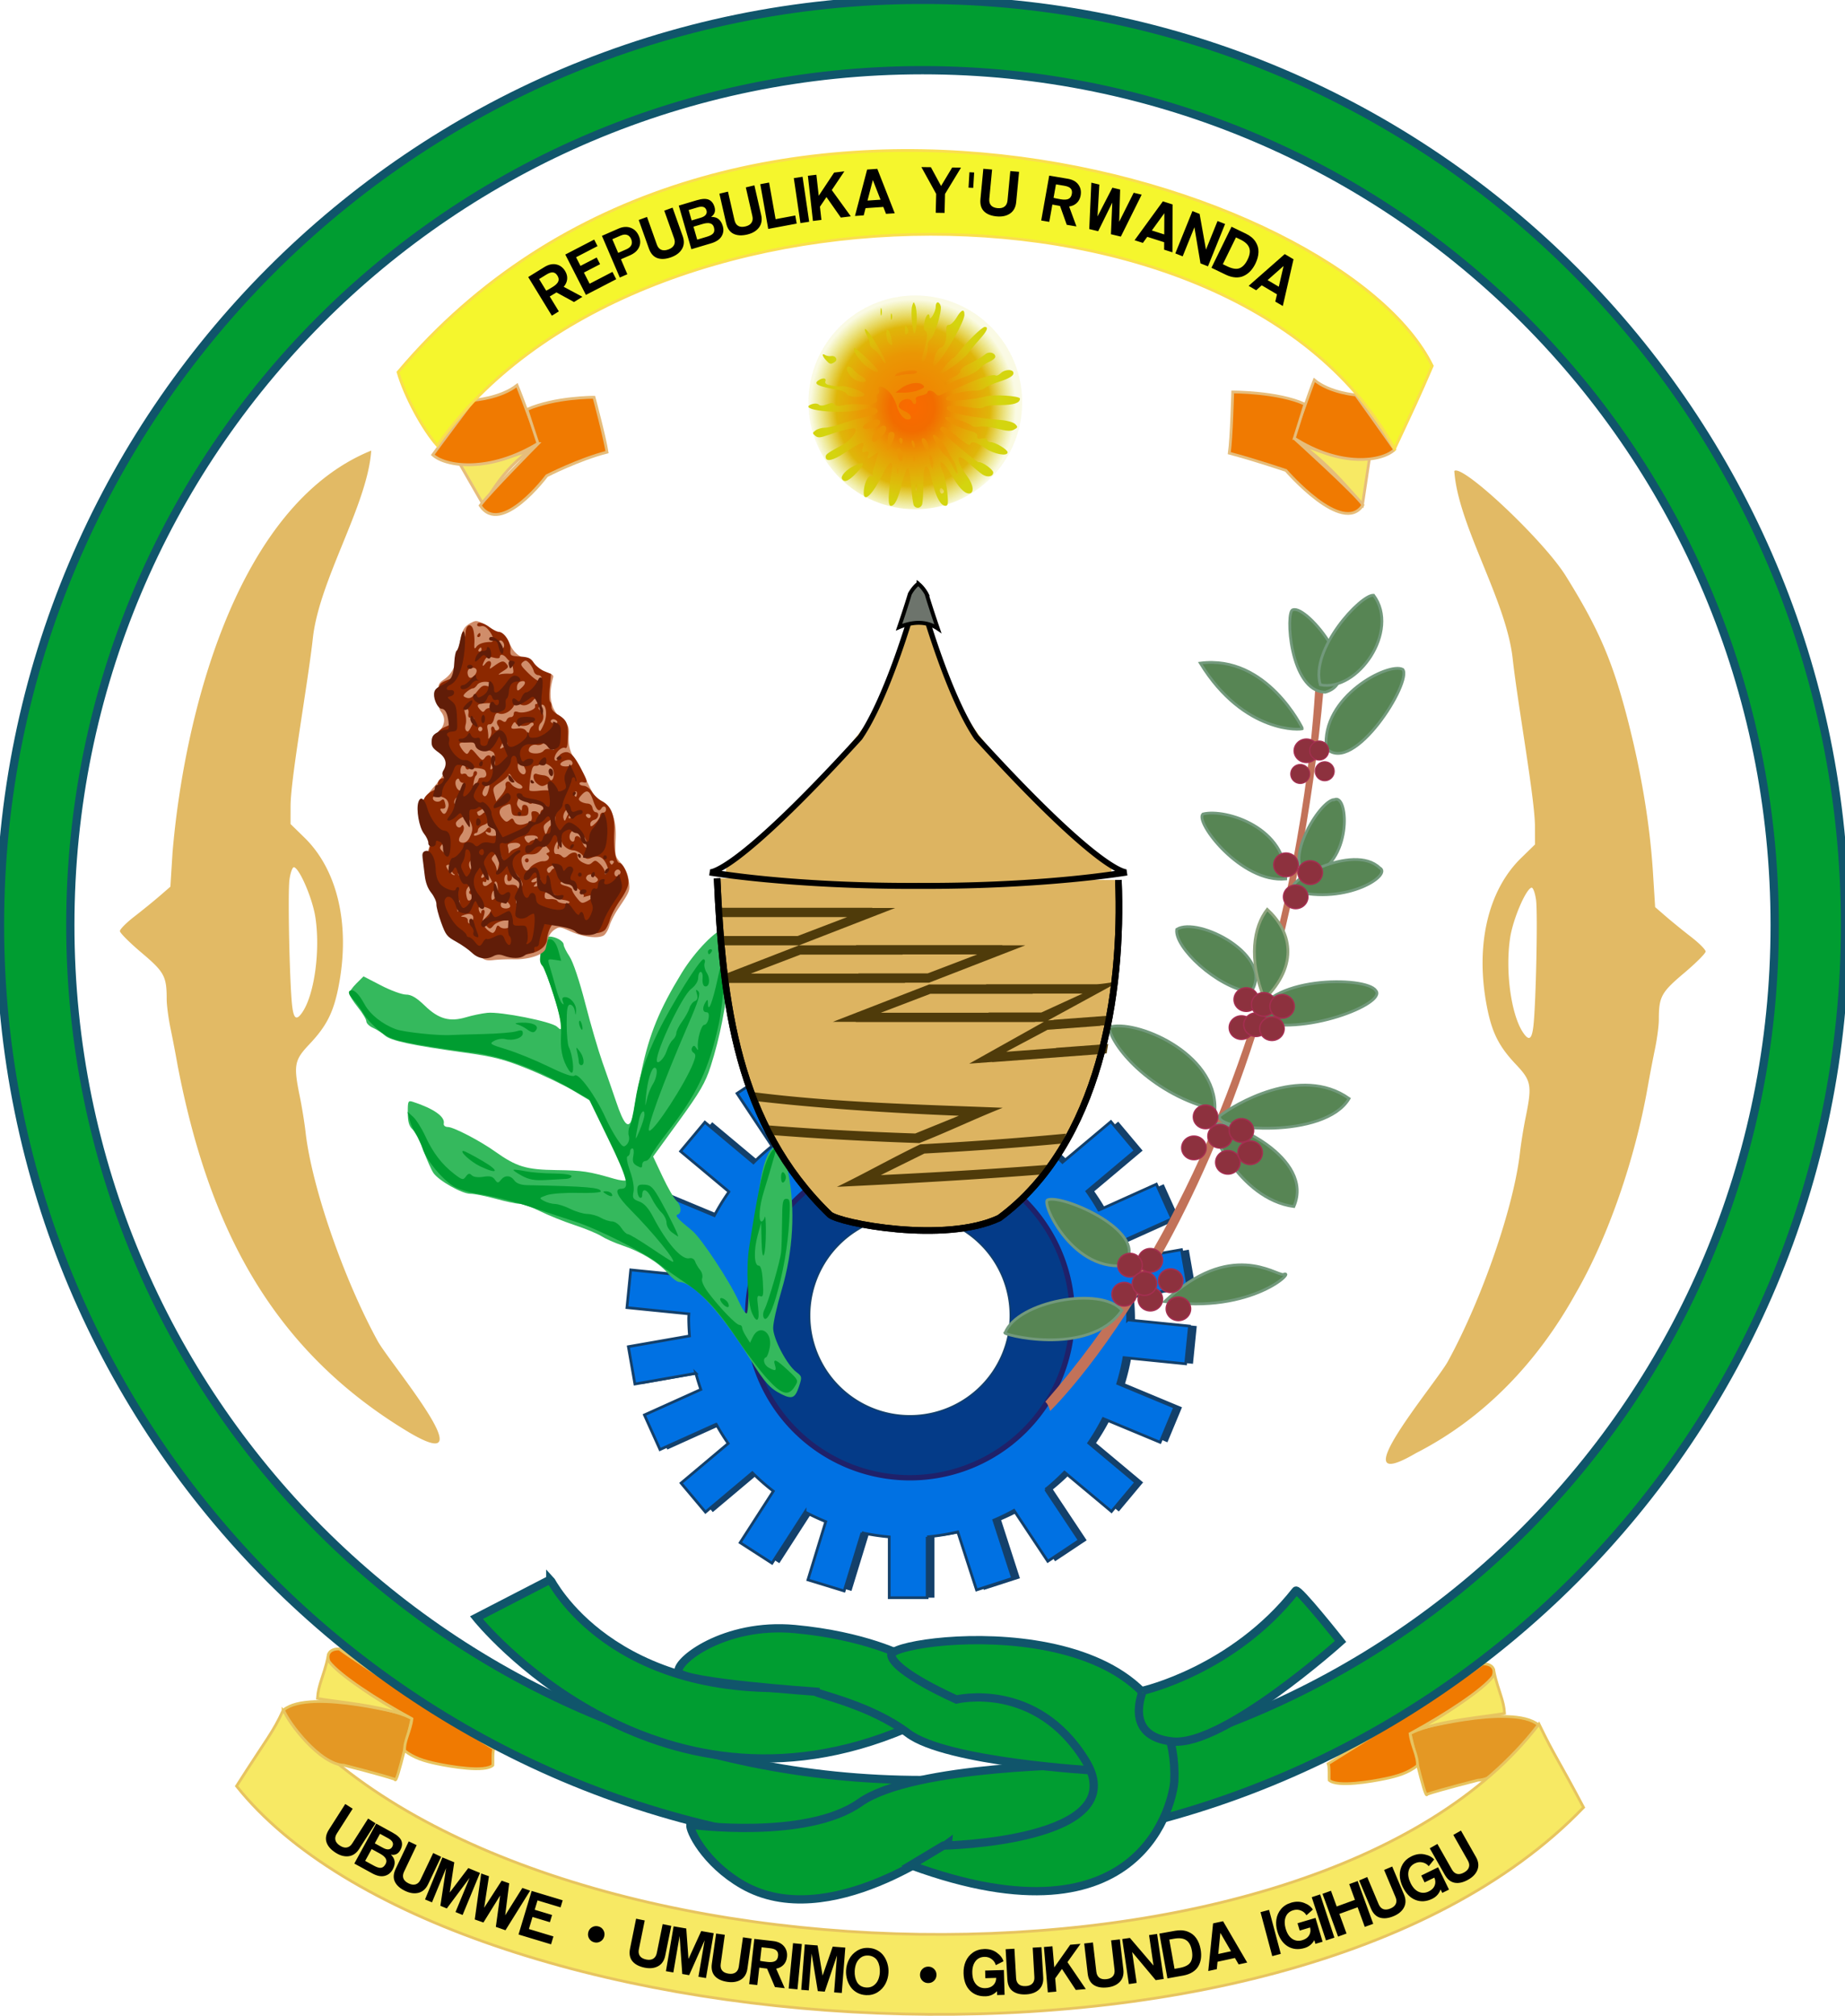 <svg xmlns="http://www.w3.org/2000/svg" xmlns:xlink="http://www.w3.org/1999/xlink" width="670.378" height="732.24" version="1.0" viewBox="0 0 670.378 732.24"><defs><radialGradient xlink:href="#a" id="d" cx="1997.255" cy="257.878" r="69.506" fx="1997.255" fy="257.878" gradientTransform="matrix(-.007 .675 -.618 -.006 2170.068 -1090.671)" gradientUnits="userSpaceOnUse"/><radialGradient xlink:href="#b" id="c" cx="1993.186" cy="253.59" r="51.981" fx="1993.186" fy="253.59" gradientTransform="matrix(.962 -.038 .04 .999 69.597 77.692)" gradientUnits="userSpaceOnUse"/><linearGradient id="b"><stop offset="0" style="stop-color:#f37d00;stop-opacity:1"/><stop offset="0.5" style="stop-color:#ea9704;stop-opacity:1"/><stop offset="0.75" style="stop-color:#dfb609;stop-opacity:1"/><stop offset="1" style="stop-color:#d4d50f;stop-opacity:.114"/></linearGradient><linearGradient id="a"><stop offset="0" style="stop-color:#fb6a00;stop-opacity:1"/><stop offset="0.25" style="stop-color:#f26c00;stop-opacity:1"/><stop offset="0.5" style="stop-color:#ea9704;stop-opacity:1"/><stop offset="1" style="stop-color:#d4d50f;stop-opacity:1"/></linearGradient></defs><path d="M-299.023 772.238v23.514a81.049 81.049 0 0 0-10.99 1.768l-7.247-22.407-13.322 4.307 7.23 22.36a81.049 81.049 0 0 0-7.222 3.458l-12.99-19.552-11.66 7.746 12.921 19.453a81.049 81.049 0 0 0-6.87 6.152l-17.919-14.975-8.976 10.743 17.869 14.933a81.049 81.049 0 0 0-5.41 8.8l-21.442-8.927-5.38 12.926 21.367 8.893a81.049 81.049 0 0 0-2.475 9.459l-22.943-2.307-1.4 13.93 22.892 2.3a81.049 81.049 0 0 0-.082 1.631 81.049 81.049 0 0 0 .299 6.522l-22.58 3.959 2.416 13.789 22.513-3.945a81.049 81.049 0 0 0 1.838 5.97l-20.84 9.39 5.752 12.767 20.758-9.354a81.049 81.049 0 0 0 4.424 7.115l-17.395 14.625 9.01 10.715 17.297-14.543a81.049 81.049 0 0 0 7.754 6.813l-12.248 19.005 11.767 7.586 12.192-18.918a81.049 81.049 0 0 0 7.644 3.563l-6.58 21.51 13.387 4.095 6.57-21.478a81.049 81.049 0 0 0 10.07 1.514v22.455h14v-22.463a81.049 81.049 0 0 0 11.31-1.84l6.927 21.428 13.322-4.309-6.931-21.44a81.049 81.049 0 0 0 7.431-3.615l12.483 18.791 11.66-7.746-12.475-18.777a81.049 81.049 0 0 0 6.975-6.367l17.367 14.513 8.977-10.742-17.381-14.525a81.049 81.049 0 0 0 5.345-9.031l21.018 8.748 5.38-12.924-21.032-8.756a81.049 81.049 0 0 0 2.298-9.582l22.786 2.291 1.4-13.93-22.84-2.295a81.049 81.049 0 0 0 .03-.584 81.049 81.049 0 0 0-.424-7.55l22.705-3.98-2.416-13.792-22.743 3.986a81.049 81.049 0 0 0-1.914-5.875l21.145-9.527-5.752-12.764-21.238 9.57a81.049 81.049 0 0 0-4.414-6.937l17.865-15.02-9.01-10.716-17.89 15.04a81.049 81.049 0 0 0-7.618-6.603l12.705-19.712-11.767-7.584-12.71 19.718a81.049 81.049 0 0 0-7.417-3.418l6.871-22.457-13.387-4.095-6.869 22.455a81.049 81.049 0 0 0-9.771-1.436v-23.508zm4.953 65.87a37.284 37.284 0 0 1 37.285 37.283 37.284 37.284 0 0 1-37.285 37.285 37.284 37.284 0 0 1-37.285-37.285 37.284 37.284 0 0 1 37.285-37.284z" style="color:#000;font-style:normal;font-variant:normal;font-weight:400;font-stretch:normal;font-size:medium;font-family:sans-serif;font-variant-ligatures:normal;font-variant-position:normal;font-variant-caps:normal;font-variant-numeric:normal;font-variant-alternates:normal;font-feature-settings:normal;text-indent:0;text-decoration:none;text-decoration-line:none;text-decoration-style:solid;text-decoration-color:#000;letter-spacing:normal;word-spacing:normal;text-transform:none;writing-mode:lr-tb;direction:ltr;text-orientation:mixed;dominant-baseline:auto;baseline-shift:baseline;text-anchor:start;clip-rule:nonzero;display:inline;overflow:visible;visibility:visible;opacity:1;color-interpolation:sRGB;fill:#13406b;fill-opacity:1;fill-rule:evenodd;stroke:none;stroke-width:14;stroke-linecap:butt;stroke-linejoin:miter;stroke-miterlimit:4;stroke-dasharray:none;stroke-dashoffset:0;stroke-opacity:1;color-rendering:auto;image-rendering:auto;shape-rendering:auto;text-rendering:auto;enable-background:accumulate" transform="matrix(.984 0 0 .984 619.996 -383.548)"/><path d="M-301.723 772.238v23.514a81.049 81.049 0 0 0-10.99 1.768l-7.246-22.407-13.322 4.307 7.23 22.36a81.049 81.049 0 0 0-7.222 3.458l-12.99-19.552-11.66 7.746 12.921 19.453a81.049 81.049 0 0 0-6.871 6.152l-17.918-14.975-8.977 10.743 17.87 14.933a81.049 81.049 0 0 0-5.41 8.8l-21.442-8.927-5.38 12.926 21.366 8.893a81.049 81.049 0 0 0-2.474 9.459l-22.944-2.307-1.4 13.93 22.893 2.3a81.049 81.049 0 0 0-.082 1.631 81.049 81.049 0 0 0 .298 6.522l-22.58 3.959 2.416 13.789 22.514-3.945a81.049 81.049 0 0 0 1.838 5.97l-20.84 9.39 5.752 12.767 20.758-9.354a81.049 81.049 0 0 0 4.424 7.115l-17.395 14.625 9.01 10.715 17.297-14.543a81.049 81.049 0 0 0 7.754 6.813l-12.248 19.005 11.767 7.586 12.192-18.918a81.049 81.049 0 0 0 7.644 3.563l-6.58 21.51 13.387 4.095 6.57-21.478a81.049 81.049 0 0 0 10.07 1.514v22.455h14v-22.463a81.049 81.049 0 0 0 11.309-1.84l6.928 21.428 13.322-4.309-6.932-21.44a81.049 81.049 0 0 0 7.432-3.615l12.482 18.791 11.66-7.746-12.474-18.777a81.049 81.049 0 0 0 6.975-6.367l17.367 14.513 8.976-10.742-17.38-14.525a81.049 81.049 0 0 0 5.345-9.031l21.018 8.748 5.38-12.924-21.033-8.756a81.049 81.049 0 0 0 2.3-9.582l22.784 2.291 1.4-13.93-22.84-2.295a81.049 81.049 0 0 0 .03-.584 81.049 81.049 0 0 0-.424-7.55l22.705-3.98-2.416-13.792-22.742 3.986a81.049 81.049 0 0 0-1.914-5.875l21.145-9.527-5.752-12.764-21.239 9.57a81.049 81.049 0 0 0-4.414-6.937l17.866-15.02-9.01-10.716-17.89 15.04a81.049 81.049 0 0 0-7.618-6.603l12.705-19.712-11.767-7.584-12.71 19.718a81.049 81.049 0 0 0-7.417-3.418l6.87-22.457-13.386-4.095-6.87 22.455a81.049 81.049 0 0 0-9.77-1.436v-23.508zm7.653 65.87a37.284 37.284 0 0 1 37.285 37.283 37.284 37.284 0 0 1-37.285 37.285 37.284 37.284 0 0 1-37.285-37.285 37.284 37.284 0 0 1 37.285-37.284z" style="color:#000;font-style:normal;font-variant:normal;font-weight:400;font-stretch:normal;font-size:medium;font-family:sans-serif;font-variant-ligatures:normal;font-variant-position:normal;font-variant-caps:normal;font-variant-numeric:normal;font-variant-alternates:normal;font-feature-settings:normal;text-indent:0;text-decoration:none;text-decoration-line:none;text-decoration-style:solid;text-decoration-color:#000;letter-spacing:normal;word-spacing:normal;text-transform:none;writing-mode:lr-tb;direction:ltr;text-orientation:mixed;dominant-baseline:auto;baseline-shift:baseline;text-anchor:start;clip-rule:nonzero;display:inline;overflow:visible;visibility:visible;opacity:1;color-interpolation:sRGB;fill:#0071e3;fill-opacity:1;fill-rule:evenodd;stroke:#13406b;stroke-width:1;stroke-linecap:butt;stroke-linejoin:miter;stroke-miterlimit:4;stroke-dasharray:none;stroke-dashoffset:0;stroke-opacity:1;color-rendering:auto;image-rendering:auto;shape-rendering:auto;text-rendering:auto;enable-background:accumulate" transform="matrix(.984 0 0 .984 619.996 -383.548)"/><path d="M-294.07 814.478a60.914 60.914 0 0 0-60.915 60.913 60.914 60.914 0 0 0 60.915 60.914 60.914 60.914 0 0 0 60.914-60.914 60.914 60.914 0 0 0-60.914-60.913zm0 22.384a38.53 38.53 0 0 1 38.53 38.529 38.53 38.53 0 0 1-38.53 38.53 38.53 38.53 0 0 1-38.531-38.53 38.53 38.53 0 0 1 .192-3.847 38.53 38.53 0 0 1 38.339-34.682z" style="fill:#1f216a;fill-opacity:1;stroke:none;stroke-width:14.468;stroke-linecap:square;stroke-miterlimit:4;stroke-dasharray:none;stroke-opacity:1" transform="matrix(.984 0 0 .984 619.996 -383.548)"/><path d="M-294.07 816.447a58.945 58.945 0 0 0-58.946 58.944 58.945 58.945 0 0 0 58.946 58.945 58.945 58.945 0 0 0 58.945-58.945 58.945 58.945 0 0 0-58.945-58.944zm0 21.66a37.284 37.284 0 0 1 37.285 37.284 37.284 37.284 0 0 1-37.285 37.285 37.284 37.284 0 0 1-37.285-37.285 37.284 37.284 0 0 1 .185-3.723 37.284 37.284 0 0 1 37.1-33.56z" style="fill:#043b88;fill-opacity:1;stroke:none;stroke-width:14;stroke-linecap:square;stroke-miterlimit:4;stroke-dasharray:none;stroke-opacity:1" transform="matrix(.984 0 0 .984 619.996 -383.548)"/><path d="M526.01 494.68c12.446-22.697 24.042-56.249 26.266-76 .372-3.3 1.303-9.067 2.069-12.816 2.367-11.582 2.056-13.29-3.497-19.161-6.284-6.645-8.785-11.651-10.625-21.263-4.214-22.023.404-41.978 12.433-53.723l5.082-4.962-.013-6.538c-.02-10.013-6.275-44.464-8.095-60.963-2.359-21.39-19.868-48.371-21.213-68.154 2.773-2.772 32.403 25.093 40.493 38.08 12.198 19.582 17.25 31.448 22.905 53.795 4.738 18.72 7.723 37.08 8.795 54.086l.785 12.454 3.922 3.394c2.156 1.867 6.284 5.22 9.171 7.453 2.888 2.232 5.25 4.608 5.25 5.281s-3.543 4.214-7.872 7.867c-8.268 6.978-9.128 8.564-9.128 16.847 0 2.16-.627 6.942-1.394 10.625a528.332 528.332 0 0 0-2.62 13.698c-4.67 26.68-14.616 55.198-26.235 75.222-13.6 24.528-32.966 45.199-58.002 57.952-28.261 16.58 6.62-24.573 11.523-33.174zm31.122-121.75c.942-7.757 1.657-41.172.985-46.037-.363-2.632-1.124-4.632-1.69-4.443-2.103.7-6.677 11.454-7.707 18.116-1.839 11.898.28 27.785 4.58 34.347 2.186 3.337 3.252 2.785 3.832-1.983z" style="fill:#e2ba65;fill-opacity:1"/><path d="M137.294 487.259c-12.447-22.696-24.043-56.249-26.267-76-.372-3.3-1.303-9.067-2.069-12.816-2.367-11.582-2.055-13.29 3.497-19.161 6.284-6.645 8.786-11.651 10.625-21.262 4.214-22.024-.404-41.98-12.432-53.724l-5.083-4.962.014-6.538c.02-10.013 6.275-44.464 8.094-60.963 2.36-21.39 19.868-48.371 21.213-68.154-49.895 20.253-68.181 98.281-72.193 145.96l-.785 12.455-3.921 3.394c-2.157 1.867-6.284 5.22-9.172 7.453-2.887 2.232-5.25 4.609-5.25 5.282 0 .672 3.543 4.213 7.873 7.867 8.268 6.977 9.127 8.563 9.127 16.846 0 2.16.628 6.942 1.395 10.625a528.332 528.332 0 0 1 2.62 13.698c11.052 57.028 33.138 102.64 84.236 133.174 28.262 16.58-6.62-24.573-11.522-33.174zm-31.122-121.75c-.943-7.757-1.658-41.172-.986-46.037.364-2.632 1.124-4.632 1.69-4.443 2.103.7 6.677 11.454 7.707 18.117 1.839 11.897-.279 27.784-4.579 34.346-2.186 3.337-3.253 2.785-3.832-1.983z" style="display:inline;fill:#e2ba65;fill-opacity:1"/><path d="M1332.758-104.231c-10.496-4.97-15.359-10.223-28.799-31.105-26.123-40.589-51.244-66.935-63.822-66.935-1.944 0-6.661-3.532-10.483-7.849-8.199-9.26-24.255-18.703-41.09-24.163-6.646-2.156-15.068-5.759-18.715-8.007-3.648-2.248-14.525-6.6-24.171-9.671-9.647-3.072-23.66-8.506-31.14-12.076-7.482-3.57-15.938-6.515-18.792-6.543-2.855-.029-12.554-2.01-21.555-4.404-9-2.393-19.284-4.352-22.851-4.352-7.65 0-28.679-11.478-33.414-18.238-1.82-2.6-5.835-11.335-8.922-19.411-3.086-8.076-7.55-16.439-9.92-18.584-3.163-2.862-4.308-6.775-4.308-14.715 0-10.214.276-10.73 4.954-9.248 18.604 5.888 28.856 12.895 27.6 18.863-.36 1.715 1.247 3.006 3.776 3.034 5.118.058 28.8 11.948 42.46 21.317 19.567 13.422 28.089 15.924 55.522 16.301 23.88.329 29.133 1.091 52.373 7.604 5.19 1.454 10.107 1.974 10.926 1.155.82-.82-6.086-16.679-15.346-35.243l-16.835-33.754-15.805-9.112c-8.693-5.012-27.277-13.598-41.298-19.08-21.334-8.342-30.811-10.678-58.103-14.319-46.432-6.195-65.709-10.224-70.962-14.83-2.521-2.21-7.308-5.178-10.638-6.594-3.33-1.416-6.055-3.988-6.055-5.716 0-1.728-3.468-7.293-7.707-12.366-4.238-5.073-7.706-10.431-7.706-11.906 0-1.476 2.892-5.454 6.427-8.84l6.428-6.159 15.886 7.948c8.738 4.371 18.871 7.948 22.519 7.948 4.808 0 9.502 2.684 17.068 9.761 12.396 11.595 22.495 14.31 37.275 10.022 5.496-1.595 14.108-3.322 19.137-3.84 11.948-1.228 58.01 7.614 62.967 12.088 3.568 3.22 3.853 3.075 3.853-1.956 0-6.237-11.49-41.543-16.74-51.432-4.773-8.995-.933-25.285 5.96-25.285 5.872 0 12.982 3.897 12.982 7.115 0 1.406 2.415 6.077 5.366 10.38 3.164 4.613 8.973 21.386 14.15 40.853 4.83 18.165 11.876 41.45 15.66 51.744 3.782 10.293 9.372 25.833 12.422 34.534 6.754 19.263 10.784 23.605 14.017 15.103 1.23-3.238 2.238-7.38 2.238-9.206 0-1.825 3.01-17.063 6.69-33.862 6.94-31.684 16.047-53.097 36.037-84.735 11.978-18.957 31.68-38.532 38.782-38.532 8.9 0 11.06 3.575 7.805 12.914-1.534 4.402-3.482 17.416-4.328 28.921-1.782 24.234-7.699 53.18-15.932 77.947-4.799 14.434-9.723 22.633-28.923 48.155l-23.14 30.758 8.51 17.453c4.68 9.6 10.27 19.047 12.422 20.994 4.46 4.036 5.188 10.874 1.297 12.17-2.745.916-.195 3.663 13.086 14.095 8.17 6.417 34.248 44.662 42.164 61.835 2.91 6.314 6.13 10.962 7.154 10.33 1.024-.634 1.863-13.231 1.863-27.995 0-15.01 1.49-34.607 3.38-44.457 1.859-9.688 4.365-24.55 5.57-33.028 3.644-25.642 8.42-38.016 15.645-40.535 3.427-1.194 6.23-1.67 6.23-1.058 0 .612 2.1 11.212 4.668 23.555 6.76 32.5 4.666 69.146-5.919 103.587-4.148 13.499-7.546 28.206-7.55 32.682-.01 9.444 12.304 32.138 20.868 38.464 5.265 3.89 5.354 4.367 2.417 12.847-3.452 9.965-6.163 11.125-15.585 6.664z" style="fill:#35b95d;fill-opacity:1;stroke-width:2.202" transform="matrix(.402 0 0 .416 -251.74 549.85)"/><path d="M1319.482-118.05c-6.508-6.964-17.861-21.387-25.228-32.051-18.64-26.984-31.186-40.31-48.249-51.246-8.065-5.17-19.159-12.83-24.653-17.024-12.797-9.769-55.314-30.466-75.255-36.635-8.477-2.622-17.89-5.602-20.918-6.621-28.258-9.515-48.002-14.677-68.064-17.798-7.766-1.208-17.398-4.222-21.405-6.698-10.33-6.385-24.345-22.984-27.424-32.481-1.44-4.44-4.395-10.609-6.569-13.71-2.173-3.102-4.661-8.551-5.529-12.11l-1.577-6.472 5.044 4.404c2.774 2.422 7.718 10.017 10.987 16.879 6.878 14.438 14.953 24.626 26.11 32.945 7.185 5.357 8.136 5.56 10.581 2.251 2.053-2.776 3.303-3.027 5.297-1.063 1.556 1.534 5.75 2.063 10.387 1.31 5.767-.936 8.47-.314 10.46 2.407 2.38 3.257 2.992 3.295 5.444.342 3.675-4.43 8.797-4.21 12.264.526 1.786 2.439 5.916 3.914 11.252 4.02 54.662 1.088 66.78 2.085 66.78 5.492 0 .994-9.302 1.57-20.671 1.282-11.369-.288-23.992.594-28.053 1.961-7.156 2.41-7.236 2.564-2.594 5.049 2.634 1.41 7.084 2.596 9.888 2.637 2.804.041 9.062 1.99 13.906 4.33 4.844 2.34 11.78 4.322 15.413 4.406 3.633.084 9.083 1.57 12.11 3.3 3.028 1.73 7.62 3.182 10.206 3.224 2.585.043 6.324 2.556 8.307 5.583 1.984 3.028 4.67 5.505 5.971 5.505 1.3 0 10.724 5.45 20.943 12.11 10.218 6.66 19.089 12.11 19.713 12.11 3.679 0-17.712-25.456-37.93-45.138-12.644-12.31-15.54-18.715-8.459-18.715 7.772 0 5.197-9.4-11.866-43.321l-17.526-34.845-18.35-10.176c-29.926-16.597-61.232-27.61-86.605-30.468-12.11-1.363-33.764-4.452-48.118-6.862-22.991-3.861-27.299-5.299-36.167-12.07-5.537-4.228-11.976-10.883-14.309-14.79-2.332-3.906-6.698-9.718-9.702-12.915-3.646-3.882-4.637-6.323-2.982-7.346 3.294-2.035 7.939 2.056 13.433 11.832 4.956 8.819 16.027 17.315 28.259 21.687 7.194 2.571 38.912 5.798 49.769 5.063 2.422-.164 15.303-.546 28.624-.85 13.321-.303 26.945-1.357 30.275-2.342 4.817-1.425 6.055-1.075 6.055 1.709 0 4.045-8.742 6.814-15.963 5.056-2.725-.663-7.2.017-9.947 1.51-4.635 2.524-3.829 3.06 11.284 7.506 8.952 2.634 25.95 9.34 37.774 14.901 14.185 6.673 22.238 9.371 23.677 7.933 3.221-3.222 19.201 17.917 28.073 37.136 2.516 5.45 7.114 13.586 10.217 18.081 4.945 7.162 6.04 7.776 8.855 4.961 1.847-1.847 2.636-5.028 1.856-7.485-.746-2.35-.399-6.068.771-8.263 1.17-2.195 3.303-11.422 4.741-20.505 3.469-21.91 9.201-38.78 21.324-62.752 11.866-23.465 37.293-62.753 40.613-62.753 1.284 0 1.744 1.538 1.023 3.418-.722 1.88.186 5.704 2.016 8.497 3.52 5.373 2.193 13.094-1.997 11.617-1.365-.481-2.196-3.495-1.848-6.699.349-3.203-.394-5.824-1.651-5.824-1.257 0-2.285 2.291-2.285 5.09 0 3.084-2.56 6.984-6.493 9.892-7.832 5.79-30.938 52.312-30.938 62.29 0 4.63 6.64-1.348 8.813-7.932 1.332-4.035 3.857-8.527 5.611-9.983 1.755-1.457 3.19-4.08 3.19-5.828 0-1.75 2.362-6.334 5.25-10.19 2.886-3.854 5.897-9.146 6.689-11.76.792-2.612 2.957-5.332 4.81-6.043 2.341-.898 2.913-2.811 1.871-6.259-1.188-3.932-.926-4.42 1.26-2.342 2.194 2.085.268 8.177-9.4 29.725-22.556 50.271-38.357 92.056-34.811 92.056 4.722 0 32.609-41.53 39.685-59.102 2.41-5.982 2.433-7.688.129-9.112-1.56-.964-2.09-2.96-1.178-4.435 1.277-2.066 2.123-1.996 3.677.304 1.642 2.43 1.933 2.372 1.559-.315-.894-6.422 3.006-19.817 5.769-19.817 1.54 0 3.274-2.477 3.853-5.505.706-3.69.065-5.504-1.945-5.504-3.485 0-3.854-4.076-.796-8.808 1.78-2.752 2.14-2.587 2.169.991.073 9.313 4.194-.814 8.915-21.908 2.71-12.11 5.547-22.723 6.305-23.585 2.489-2.83-1.63 46.733-5.225 62.86-8.933 40.087-19.763 62.081-47.34 96.138-6.373 7.872-12.62 16.541-13.88 19.266-1.261 2.725-3.62 4.954-5.242 4.954-1.622 0-2.95 1.521-2.95 3.38 0 2.756-.857 2.922-4.638.898-3.649-1.952-4.365-3.848-3.357-8.884.713-3.567.329-6.403-.867-6.403-1.18 0-2.147 1.404-2.147 3.12 0 1.715-.995 3.45-2.212 3.856-1.32.44-.42 5.617 2.236 12.844 2.7 7.351 3.928 14.505 3.127 18.212-1.145 5.294-.458 6.405 5.184 8.372 4.504 1.57 8.401 5.786 12.674 13.712 12.087 22.416 25.702 37.418 32.52 35.833 2.355-.548 4.522.58 5.29 2.754.715 2.026 2.756 5.38 4.536 7.454 1.779 2.074 2.613 5.392 1.853 7.372-.865 2.253 1.298 7.024 5.777 12.743 10.291 13.142 25.005 27.857 27.855 27.857 1.345 0 2.445 1.026 2.445 2.28 0 1.253 1.624 4.758 3.61 7.787l3.609 5.51 2.5-5.017c5.8-11.632 17.834-4.635 15.346 8.923-.812 4.422-2.325 8.37-3.362 8.774-3.398 1.322-1.977 6.769 2.373 9.097 6.113 3.272 7.228 2.852 5.649-2.125-2.049-6.455 1.017-5.294 11.824 4.478 9.453 8.547 9.558 8.797 6.004 14.221-5.696 8.694-11.834 6.94-24.994-7.139zm-110.756-230.223c.183-5.915-3.584-2.516-4.994 4.506-3.863 19.24-3.856 19.374.525 9.385 2.39-5.45 4.402-11.7 4.47-13.891zm7.452-26.576c3.953-6.032 4.946-14.579 1.694-14.579-2.868 0-6.547 11.78-7.793 24.95-.874 9.235-.747 9.86.671 3.313.962-4.437 3.404-10.595 5.428-13.684zm89.77 199.7c-4.037-8.862-5.489-39.407-2.701-56.847 7.021-43.922 11.675-66.133 15.93-76.022 4.711-10.953 10.145-15.34 7.428-5.997-3.851 13.24-6.334 21.373-9.914 32.477-4.172 12.939-5.278 26.423-2.167 26.423 1.04 0 2.346-1.734 2.9-3.854.553-2.119 1.023 3.083 1.043 11.56.052 22.397-3.373 31.083-3.907 9.908l-.416-16.514-3.115 11.01c-3.697 13.066-3.245 26.422.894 26.422 1.987 0 3.168 4.362 3.782 13.97.75 11.74.365 13.767-2.41 12.702-2.774-1.064-3.069.486-1.847 9.7 1.606 12.104-1.14 14.63-5.5 5.062zm10.253 3.245c-.532-1.564-.138-4.33.874-6.147 3.52-6.318 14.53-42.985 15.205-50.642.373-4.239.745-16.377.826-26.975.127-16.616.663-19.268 3.893-19.266 3.33.002 3.618 2.144 2.59 19.268-1.335 22.235-5.444 45.052-12 66.635-4.67 15.376-9.51 22.654-11.388 17.127zm-36.452-10.991c-1.454-1.453-2.643-3.404-2.643-4.335 0-2.74 6.157.429 7.467 3.845 1.466 3.82-1.221 4.093-4.824.49zm-46.129-62.696c-2.725-1.901-4.954-5.659-4.954-8.35 0-2.693-2.087-6.783-4.638-9.09-2.55-2.307-6.552-7.945-8.892-12.53-4.096-8.025-8.488-9.274-8.488-2.414 0 1.817-.991 2.69-2.202 1.942-1.211-.748-2.202-3.663-2.202-6.478 0-4.292 1.065-5.063 6.608-4.784 5.692.286 7.753 2.314 14.862 14.625 7.748 13.416 16.522 30.907 15.375 30.65-.283-.064-2.744-1.67-5.469-3.571zm-60-33.745c-2.846-1.84-2.788-2.139.42-2.168 2.048-.017 4.336.957 5.084 2.168 1.723 2.787-1.192 2.787-5.504 0zm158.532-14.312c0-3.282.948-5.178 2.202-4.403 1.211.748 2.202 2.73 2.202 4.403 0 1.674-.99 3.656-2.202 4.404-1.254.775-2.202-1.121-2.202-4.404zM1098-295.032c-4.656-2.441-8.123-4.776-7.706-5.19.417-.412 5.217.112 10.666 1.165 5.45 1.053 17.092 1.958 25.872 2.01 9.11.055 15.963 1.042 15.963 2.298 0 1.211-2.23 2.302-4.954 2.423-2.725.122-10.9.561-18.165.977-10.053.574-15.235-.306-21.676-3.683zm-37.774-8.261c-8.432-3.872-19.36-13.524-15.204-13.428 1.096.025 8.929 3.967 17.406 8.761 15.742 8.903 14.19 12.193-2.202 4.667zm76.288-91.089c-2.689-6.414-3.701-13.513-3.218-22.569.554-10.37-.892-18.098-6.726-35.938-4.087-12.5-8.55-23.845-9.915-25.211-3.183-3.183-3.136-7.194.193-16.4 3.799-10.504 10.589-9.141 14.039 2.817l2.578 8.939-6.258-.919c-6.183-.907-6.23-.829-3.906 6.475 1.294 4.066 3.726 12.291 5.405 18.278 1.679 5.987 4.108 11.932 5.398 13.211 1.656 1.642 1.915 1.192.88-1.527-1.003-2.634-.397-3.853 1.914-3.853 5.012 0 10.343 6.245 10.001 11.717-.297 4.756-.308 4.755-1.254-.158-.525-2.724-2.372-4.954-4.104-4.954-2.454 0-3.15 3.68-3.15 16.659 0 9.162.876 18.327 1.947 20.367 3.47 6.612 5.284 22.424 2.572 22.424-1.36 0-4.238-4.211-6.396-9.358zm12.857 0c-.016-1.514-.636-5.23-1.376-8.257-1.313-5.37-1.26-5.396 2.161-1.1 3.944 4.95 4.799 12.11 1.447 12.11-1.211 0-2.216-1.24-2.232-2.753zm-47.37-28.91c-2.39-1.67-6.325-3.537-8.747-4.148-2.424-.611-.445-1.21 4.403-1.332 9.862-.248 15.645 2.379 13.364 6.07-1.98 3.205-3.762 3.088-9.02-.59zm48.16-2.561c-.718-1.869-.812-3.89-.211-4.491.601-.601 1.622.928 2.268 3.398 1.372 5.246-.153 6.057-2.057 1.093zm115.937-64.86c0-1.21 1.05-2.201 2.332-2.201 1.282 0 1.72.99.971 2.202-.749 1.21-1.798 2.201-2.332 2.201-.534 0-.97-.99-.97-2.201z" style="fill:#009d31;fill-opacity:1;stroke-width:2.202" transform="matrix(.402 0 0 .416 -251.74 549.85)"/><g style="display:inline;stroke:#e7c460;stroke-opacity:1"><path d="M114.26 874.193c1.58 4.29 13.087 19.777 22.008 20.07 0 0 13.204 3.346 18.486 5.106.528 2.993 6.338-22.887 6.338-22.887s-37.148-10.387-46.831-2.289z" style="fill:#e49824;fill-opacity:1;fill-rule:evenodd;stroke:#e7c460;stroke-width:1px;stroke-linecap:butt;stroke-linejoin:miter;stroke-opacity:1" transform="matrix(-1 0 0 1 673.268 -247.599)"/><path d="M130.458 854.827c3.986 5.802 13.254 13.472 29.93 22.183-10.085-4.669-28.278-5.829-33.803-7.042.284-4.91 2.175-7.739 3.873-15.141z" style="fill:#f7e964;fill-opacity:1;fill-rule:evenodd;stroke:#e7c460;stroke-width:1px;stroke-linecap:butt;stroke-linejoin:miter;stroke-opacity:1" transform="matrix(-1 0 0 1 673.268 -247.599)"/><path d="M134.507 852.01c-2.873-.09-4.942 1.467-3.697 4.578 3.71 4.87 16.86 13.564 30.105 20.774-.487 4.393-2.945 8.17-2.64 11.62 3.297 2.57 6.953 3.749 11.795 4.753 4.843 1.005 17.347 3.192 20.247.529.083-.727-.163-4.691.352-5.986-12.337-7.634-48.008-30.193-56.162-36.268z" style="fill:#f07a01;fill-opacity:1;fill-rule:evenodd;stroke:#e7c460;stroke-width:1px;stroke-linecap:butt;stroke-linejoin:miter;stroke-opacity:1" transform="matrix(-1 0 0 1 673.268 -247.599)"/></g><path d="M102.846 621.343c-3.61 7.941-5.945 10.254-16.902 27.465 77.071 96.788 380.913 120.602 489.437 7.746-9.786-18.489-10.306-18.165-16.197-30.281-80.54 105.49-367.518 99.805-456.338-4.93z" style="display:inline;fill:#f7e964;fill-opacity:1;fill-rule:evenodd;stroke:#e7c460;stroke-width:1px;stroke-linecap:butt;stroke-linejoin:miter;stroke-opacity:1"/><path d="M103.022 621.167c1.58 4.29 13.086 19.777 22.007 20.07 0 0 13.204 3.346 18.486 5.106.528 2.993 6.338-22.887 6.338-22.887s-37.148-10.387-46.831-2.289z" style="fill:#e49824;fill-opacity:1;fill-rule:evenodd;stroke:#e7c460;stroke-width:1px;stroke-linecap:butt;stroke-linejoin:miter;stroke-opacity:1"/><path d="M119.219 601.801c3.986 5.802 13.254 13.472 29.93 22.183-10.085-4.669-28.278-5.829-33.803-7.042.284-4.91 2.175-7.739 3.873-15.141z" style="fill:#f7e964;fill-opacity:1;fill-rule:evenodd;stroke:#e7c460;stroke-width:1px;stroke-linecap:butt;stroke-linejoin:miter;stroke-opacity:1"/><path d="M123.268 598.984c-2.873-.09-4.942 1.467-3.697 4.578 3.71 4.87 16.86 13.564 30.105 20.774-.487 4.393-2.945 8.17-2.64 11.62 3.297 2.57 6.953 3.749 11.795 4.753 4.843 1.005 17.347 3.192 20.247.529.083-.727-.163-4.691.352-5.986-12.337-7.634-48.008-30.193-56.162-36.268z" style="fill:#f07a01;fill-opacity:1;fill-rule:evenodd;stroke:#e7c460;stroke-width:1px;stroke-linecap:butt;stroke-linejoin:miter;stroke-opacity:1"/><path d="M335.19-.05C150.182-.05-.028 150.603 0 336.048v.004c-.027 185.445 150.183 336.1 335.19 336.1 185.006 0 335.215-150.656 335.187-336.102C670.405 150.605 520.197-.051 335.189-.051Zm0 25.55c171.16 0 309.665 138.875 309.638 310.549v.004c.027 171.674-138.478 310.549-309.639 310.549-171.16 0-309.665-138.875-309.638-310.55v-.003C25.524 164.375 164.029 25.5 335.189 25.5Z" style="color:#000;font-style:normal;font-variant:normal;font-weight:400;font-stretch:normal;font-size:medium;font-family:sans-serif;font-variant-ligatures:normal;font-variant-position:normal;font-variant-caps:normal;font-variant-numeric:normal;font-variant-alternates:normal;font-feature-settings:normal;text-indent:0;text-decoration:none;text-decoration-line:none;text-decoration-style:solid;text-decoration-color:#000;letter-spacing:normal;word-spacing:normal;text-transform:none;writing-mode:lr-tb;direction:ltr;text-orientation:mixed;dominant-baseline:auto;baseline-shift:baseline;text-anchor:start;clip-rule:nonzero;display:inline;overflow:visible;visibility:visible;opacity:1;color-interpolation:sRGB;fill:#009d31;fill-opacity:1;fill-rule:nonzero;stroke:#10556b;stroke-width:3;stroke-linecap:butt;stroke-linejoin:miter;stroke-miterlimit:4;stroke-dasharray:none;stroke-dashoffset:0;stroke-opacity:1;color-rendering:auto;image-rendering:auto;shape-rendering:auto;text-rendering:auto;enable-background:accumulate"/><path d="M105.696 622.723c8.065 46.774 309.678 153.226 452.42 5.645" style="fill:none;stroke:none"/><path d="M199.952 573.774 173.1 587.633s63.634 79.63 156.236 40.17c.308-.132-29.715-15.456-34.893-15.07-72.455 5.38-94.254-38.722-94.491-38.96zM250.846 662.843s42.18 5.687 61.612-8.057c19.431-13.744 83.412-13.744 83.412-13.744s9.665 19.416-17.536 25.593c-33.735 7.66-33.649 2.843-33.649 2.843s-43.77 33.083-74.881 15.166c-13.761-7.924-19.432-19.905-18.958-21.8z" style="fill:#009d31;fill-opacity:1;fill-rule:evenodd;stroke:#10556b;stroke-width:3;stroke-linecap:butt;stroke-linejoin:miter;stroke-opacity:1;stroke-miterlimit:4;stroke-dasharray:none"/><path d="M296.344 614.502s-48.341-3.317-49.763-7.109c-1.422-3.791 16.588-18.01 42.18-15.64 25.592 2.37 39.81 9.953 39.81 9.953s45.68 19.975 54.029 21.327c2.52.408 15.166 20.135 15.166 20.135s-54.029-3.074-67.773-13.5c-13.744-10.427-33.175-14.218-33.65-15.166z" style="fill:#009d31;fill-opacity:1;fill-rule:evenodd;stroke:#10556b;stroke-width:3;stroke-linecap:butt;stroke-linejoin:miter;stroke-opacity:1;stroke-miterlimit:4;stroke-dasharray:none"/><path d="m330.941 677.535 11.848-7.109s69.669-1.422 51.66-30.805c-18.01-29.384-46.92-22.275-46.92-22.275s-22.749-9.953-23.697-16.114c-.948-6.161 105.652-19.538 102.844 45.971-.396 5.702-10.427 61.612-95.735 30.332z" style="fill:#009d31;fill-opacity:1;fill-rule:evenodd;stroke:#10556b;stroke-width:3;stroke-linecap:butt;stroke-linejoin:miter;stroke-opacity:1;stroke-miterlimit:4;stroke-dasharray:none"/><path d="M415.203 614.181s32.842-7.349 55.63-36.36c.829-1.054 16.254 18.431 16.254 18.431s-42.56 38.204-60.992 36.361c-18.432-1.843-10.557-18.6-10.892-18.432z" style="fill:#009d31;fill-opacity:1;fill-rule:evenodd;stroke:#10556b;stroke-width:3;stroke-linecap:butt;stroke-linejoin:miter;stroke-opacity:1;stroke-miterlimit:4;stroke-dasharray:none"/><g style="display:inline;fill:#f07a01;fill-opacity:1"><path d="m508.91 419.023-2.625 17.44s-12.099-15.422-23.563-22.835c11.814 6.344 26.188 5.395 26.188 5.395z" style="fill:#f7e964;fill-opacity:1;fill-rule:evenodd;stroke:#e6bd7b;stroke-width:1.006px;stroke-linecap:butt;stroke-linejoin:miter;stroke-opacity:1" transform="translate(-11.239 -253.026)"/><path d="M517.957 416.326c-2.494-3.608-14.1-19.828-14.1-19.828s-9.403-.73-15.07-5.45c-2.179 5.489-4.579 13.187-7.75 20.826 17.351 11.282 32.676 8.687 36.92 4.452z" style="fill:#f07a01;fill-opacity:1;fill-rule:evenodd;stroke:#e6bd7b;stroke-width:1.006px;stroke-linecap:butt;stroke-linejoin:miter;stroke-opacity:1" transform="translate(-11.239 -253.026)"/><path d="M481.497 412.279s22.233 20.088 24.951 24.183c-7.246 11.434-27.954-12.535-27.954-12.535s-10.847-3.695-20.594-6.291c.81-5.492 1.238-22.217 1.238-22.217s16.382-.089 26.229 4.427c-1.302 4.39-3.87 12.433-3.87 12.433z" style="fill:#f07a01;fill-opacity:1;fill-rule:evenodd;stroke:#e6bd7b;stroke-width:1.006px;stroke-linecap:butt;stroke-linejoin:miter;stroke-opacity:1" transform="translate(-11.239 -253.026)"/></g><path d="m166.744 167.916 9.04 15.725s6.41-13.707 18.44-21.12c-12.397 6.343-27.48 5.395-27.48 5.395z" style="display:inline;fill:#f7e964;fill-opacity:1;fill-rule:evenodd;stroke:#e6bd7b;stroke-width:1.031px;stroke-linecap:butt;stroke-linejoin:miter;stroke-opacity:1"/><path d="M157.251 165.219c2.617-3.609 14.797-19.828 14.797-19.828s9.866-.73 15.812-5.45c2.286 5.488 4.805 13.186 8.132 20.826-18.207 11.282-34.288 8.687-38.74 4.452z" style="display:inline;fill:#f07a01;fill-opacity:1;fill-rule:evenodd;stroke:#e6bd7b;stroke-width:1.031px;stroke-linecap:butt;stroke-linejoin:miter;stroke-opacity:1"/><path d="M195.51 161.172s-18.187 18.373-21.04 22.47c7.605 11.433 24.192-10.822 24.192-10.822s11.667-5.98 21.895-8.577c-.85-5.492-4.728-19.93-4.728-19.93s-14.047-.09-24.38 4.426c1.366 4.39 4.06 12.433 4.06 12.433z" style="display:inline;fill:#f07a01;fill-opacity:1;fill-rule:evenodd;stroke:#e6bd7b;stroke-width:1.031px;stroke-linecap:butt;stroke-linejoin:miter;stroke-opacity:1"/><path d="M144.618 135.193c116.85-138.629 342.432-70.332 375.786-2.285-4.932 11.474-6.758 15.3-13.714 30.142-56.671-104.586-276.921-102.838-347.803-1.202-5.169-5.793-11.69-17.74-14.269-26.655z" style="display:inline;fill:#f5f62d;fill-opacity:1;fill-rule:evenodd;stroke:#fade4f;stroke-width:1px;stroke-linecap:butt;stroke-linejoin:miter;stroke-opacity:1"/><path d="M163.888 93.25c65.978-52.065 222.914-56.074 298.338 17.742" style="font-size:24px;text-anchor:start;display:inline;fill:none;stroke:none"/><path d="M478.279 240.723s-1.568 157.539-98.462 268.462c1.154.961 1.736 3.377 1.736 3.377s86.118-82.28 100.14-271.743c-.518.1-3.414-.096-3.414-.096z" style="display:inline;fill:#c27259;fill-opacity:1;fill-rule:evenodd;stroke:none"/><path d="M638.38 474.545c-2.729.352-1.232 29.754 11.796 29.93 15.493-4.402-6.602-32.042-11.796-29.93zM641.901 517.68s-12.852-26.938-37.147-23.769c15.968 26.008 37.147 24.296 37.147 23.768z" style="fill:#578554;fill-opacity:1;fill-rule:evenodd;stroke:#72997c;stroke-width:1px;stroke-linecap:butt;stroke-linejoin:miter;stroke-opacity:1" transform="translate(-168.633 -253.026)"/><path d="M667.73 469.229c-4.681-.263-23.232 19.712-19.366 32.558 13.603 2.705 29.022-19.682 19.366-32.558zM678.342 496.192c-5.03-2.848-29.798 9.902-27.802 28.716 9.921 9.926 31.382-24.4 27.802-28.716zM605.694 548.722c-3.08 2.817 13.909 25.177 30.106 23.592.704-18.486-21.743-25.704-30.106-23.592zM596.187 590.624c-.968 6.338 14.26 20.95 26.937 22.887 9.155-13.204-19.278-27.817-26.937-22.887zM653.582 543.44c-5.546 0-19.895 24.473-8.98 27.818 15.494-4.402 14.173-29.93 8.98-27.817z" style="display:inline;fill:#578554;fill-opacity:1;fill-rule:evenodd;stroke:#72997c;stroke-width:1px;stroke-linecap:butt;stroke-linejoin:miter;stroke-opacity:1" transform="translate(-168.633 -253.026)"/><path d="M669.912 568.263c-9.419-9.155-35.739 5.105-31.162 8.45 19.367 5.106 36.004-5.986 31.162-8.45zM668.503 612.821c-3.434-5.281-40.67-5.457-43.839 10.916 17.254 6.162 48.328-6.338 43.839-10.916zM611.821 658.415c-2.025 5.282 38.204 8.627 47.007-6.338-17.606-12.5-42.165 2.465-47.007 6.338zM549.356 688.863c-2.729.352 8.275 25.529 27.29 23.944 11.267-11.796-22.096-26.056-27.29-23.944zM533.863 737.103c-2.729.352 30.458 9.33 42.43-8.099-7.747-8.979-37.94-3.169-42.43 8.099zM634.92 715.976c-2.73.352-19.19-12.852-43.134 9.86 32.042 4.753 48.327-11.973 43.134-9.86zM571.54 626.187c1.496 8.099 16.725 24.824 38.556 29.93.704-20.95-29.49-33.099-38.557-29.93z" style="display:inline;fill:#578554;fill-opacity:1;fill-rule:evenodd;stroke:#72997c;stroke-width:1px;stroke-linecap:butt;stroke-linejoin:miter;stroke-opacity:1" transform="translate(-168.633 -253.026)"/><path d="M609.714 661.39c-2.729.352 8.979 27.289 29.05 29.93 7.746-17.782-23.856-32.043-29.05-29.93z" style="display:inline;fill:#578554;fill-opacity:1;fill-rule:evenodd;stroke:#72997c;stroke-width:1px;stroke-linecap:butt;stroke-linejoin:miter;stroke-opacity:1" transform="translate(-168.633 -253.026)"/><path d="M479.14 272.751a4.457 4.28 0 0 1-8.913 0 4.457 4.28 0 1 1 8.914 0z" style="display:inline;fill:#8d313e;fill-opacity:1;fill-rule:evenodd;stroke:#a42e50;stroke-width:.481;stroke-miterlimit:4;stroke-dasharray:none;stroke-dashoffset:0;stroke-opacity:1"/><path d="M475.894 281.15a3.452 3.452 0 1 1-6.904 0 3.452 3.452 0 1 1 6.904 0zM482.782 272.645a3.452 3.452 0 1 1-6.904 0 3.452 3.452 0 1 1 6.904 0zM484.789 280.162a3.452 3.452 0 1 1-6.904 0 3.452 3.452 0 1 1 6.904 0z" style="display:inline;fill:#8d313e;fill-opacity:1;fill-rule:evenodd;stroke:#a42e50;stroke-width:.375;stroke-miterlimit:4;stroke-dasharray:none;stroke-dashoffset:0;stroke-opacity:1"/><path d="M455.542 373.28a4.457 4.28 0 0 1-8.914 0 4.457 4.28 0 1 1 8.914 0z" style="display:inline;fill:#8d313e;fill-opacity:1;fill-rule:evenodd;stroke:#a42e50;stroke-width:.481;stroke-miterlimit:4;stroke-dasharray:none;stroke-dashoffset:0;stroke-opacity:1"/><path d="M460.824 372.223a4.457 4.28 0 0 1-8.914 0 4.457 4.28 0 1 1 8.914 0zM450.612 422.223a4.457 4.28 0 0 1-8.914 0 4.457 4.28 0 1 1 8.914 0z" style="display:inline;fill:#8d313e;fill-opacity:1;fill-rule:evenodd;stroke:#a42e50;stroke-width:.481;stroke-miterlimit:4;stroke-dasharray:none;stroke-dashoffset:0;stroke-opacity:1"/><path d="M460.452 330.314c-4.956 6.29-6.99 17.917-1.017 32.658 12.834-12.835 9.53-24.843 1.017-32.658z" style="display:inline;fill:#578554;fill-opacity:1;fill-rule:evenodd;stroke:#8da37d;stroke-width:1px;stroke-linecap:butt;stroke-linejoin:miter;stroke-opacity:1"/><g style="fill:#8d313e;fill-opacity:1;stroke:#a42e50;stroke-opacity:1"><path d="M352.465 1136.87a19.542 16.901 0 1 1-39.085 0 19.542 16.901 0 1 1 39.085 0z" style="display:inline;fill:#8d313e;fill-opacity:1;fill-rule:evenodd;stroke:#a42e50;stroke-width:2;stroke-miterlimit:4;stroke-dasharray:none;stroke-dashoffset:0;stroke-opacity:1" transform="matrix(.228 0 0 .253 378.327 131.108)"/><g style="fill:#8d313e;fill-opacity:1;stroke:#a42e50;stroke-opacity:1"><path d="M352.465 1136.87a19.542 16.901 0 1 1-39.085 0 19.542 16.901 0 1 1 39.085 0z" style="fill:#8d313e;fill-opacity:1;fill-rule:evenodd;stroke:#a42e50;stroke-width:2;stroke-miterlimit:4;stroke-dasharray:none;stroke-dashoffset:0;stroke-opacity:1" transform="matrix(.228 0 0 .253 386.25 86.038)"/><path d="M352.465 1136.87a19.542 16.901 0 1 1-39.085 0 19.542 16.901 0 1 1 39.085 0z" style="display:inline;fill:#8d313e;fill-opacity:1;fill-rule:evenodd;stroke:#a42e50;stroke-width:2;stroke-miterlimit:4;stroke-dasharray:none;stroke-dashoffset:0;stroke-opacity:1" transform="matrix(.228 0 0 .253 376.919 75.475)"/><path d="M352.465 1136.87a19.542 16.901 0 1 1-39.085 0 19.542 16.901 0 1 1 39.085 0z" style="display:inline;fill:#8d313e;fill-opacity:1;fill-rule:evenodd;stroke:#a42e50;stroke-width:2;stroke-miterlimit:4;stroke-dasharray:none;stroke-dashoffset:0;stroke-opacity:1" transform="matrix(.228 0 0 .253 383.257 77.235)"/><path d="M352.465 1136.87a19.542 16.901 0 1 1-39.085 0 19.542 16.901 0 1 1 39.085 0z" style="display:inline;fill:#8d313e;fill-opacity:1;fill-rule:evenodd;stroke:#a42e50;stroke-width:2;stroke-miterlimit:4;stroke-dasharray:none;stroke-dashoffset:0;stroke-opacity:1" transform="matrix(.228 0 0 .253 389.947 77.939)"/><path d="M352.465 1136.87a19.542 16.901 0 1 1-39.085 0 19.542 16.901 0 1 1 39.085 0z" style="display:inline;fill:#8d313e;fill-opacity:1;fill-rule:evenodd;stroke:#a42e50;stroke-width:2;stroke-miterlimit:4;stroke-dasharray:none;stroke-dashoffset:0;stroke-opacity:1" transform="matrix(.228 0 0 .253 391.356 26.531)"/><path d="M352.465 1136.87a19.542 16.901 0 1 1-39.085 0 19.542 16.901 0 1 1 39.085 0z" style="display:inline;fill:#8d313e;fill-opacity:1;fill-rule:evenodd;stroke:#a42e50;stroke-width:2;stroke-miterlimit:4;stroke-dasharray:none;stroke-dashoffset:0;stroke-opacity:1" transform="matrix(.228 0 0 .253 394.877 38.151)"/><path d="M352.465 1136.87a19.542 16.901 0 1 1-39.085 0 19.542 16.901 0 1 1 39.085 0z" style="display:inline;fill:#8d313e;fill-opacity:1;fill-rule:evenodd;stroke:#a42e50;stroke-width:2;stroke-miterlimit:4;stroke-dasharray:none;stroke-dashoffset:0;stroke-opacity:1" transform="matrix(.228 0 0 .253 400.158 29.348)"/><path d="M352.465 1136.87a19.542 16.901 0 1 1-39.085 0 19.542 16.901 0 1 1 39.085 0z" style="display:inline;fill:#8d313e;fill-opacity:1;fill-rule:evenodd;stroke:#a42e50;stroke-width:2;stroke-miterlimit:4;stroke-dasharray:none;stroke-dashoffset:0;stroke-opacity:1" transform="matrix(.228 0 0 .253 362.13 118.08)"/><path d="M352.465 1136.87a19.542 16.901 0 1 1-39.085 0 19.542 16.901 0 1 1 39.085 0z" style="display:inline;fill:#8d313e;fill-opacity:1;fill-rule:evenodd;stroke:#a42e50;stroke-width:2;stroke-miterlimit:4;stroke-dasharray:none;stroke-dashoffset:0;stroke-opacity:1" transform="matrix(.228 0 0 .253 357.905 129.348)"/><path d="M352.465 1136.87a19.542 16.901 0 1 1-39.085 0 19.542 16.901 0 1 1 39.085 0z" style="display:inline;fill:#8d313e;fill-opacity:1;fill-rule:evenodd;stroke:#a42e50;stroke-width:2;stroke-miterlimit:4;stroke-dasharray:none;stroke-dashoffset:0;stroke-opacity:1" transform="matrix(.228 0 0 .253 367.412 125.122)"/><path d="M352.465 1136.87a19.542 16.901 0 1 1-39.085 0 19.542 16.901 0 1 1 39.085 0z" style="display:inline;fill:#8d313e;fill-opacity:1;fill-rule:evenodd;stroke:#a42e50;stroke-width:2;stroke-miterlimit:4;stroke-dasharray:none;stroke-dashoffset:0;stroke-opacity:1" transform="matrix(.228 0 0 .253 375.158 123.01)"/><path d="M352.465 1136.87a19.542 16.901 0 1 1-39.085 0 19.542 16.901 0 1 1 39.085 0z" style="display:inline;fill:#8d313e;fill-opacity:1;fill-rule:evenodd;stroke:#a42e50;stroke-width:2;stroke-miterlimit:4;stroke-dasharray:none;stroke-dashoffset:0;stroke-opacity:1" transform="matrix(.228 0 0 .253 342.06 170.193)"/><path d="M352.465 1136.87a19.542 16.901 0 1 1-39.085 0 19.542 16.901 0 1 1 39.085 0z" style="display:inline;fill:#8d313e;fill-opacity:1;fill-rule:evenodd;stroke:#a42e50;stroke-width:2;stroke-miterlimit:4;stroke-dasharray:none;stroke-dashoffset:0;stroke-opacity:1" transform="matrix(.228 0 0 .253 334.665 171.953)"/><path d="M352.465 1136.87a19.542 16.901 0 1 1-39.085 0 19.542 16.901 0 1 1 39.085 0z" style="display:inline;fill:#8d313e;fill-opacity:1;fill-rule:evenodd;stroke:#a42e50;stroke-width:2;stroke-miterlimit:4;stroke-dasharray:none;stroke-dashoffset:0;stroke-opacity:1" transform="matrix(.228 0 0 .253 332.553 182.517)"/><path d="M352.465 1136.87a19.542 16.901 0 1 1-39.085 0 19.542 16.901 0 1 1 39.085 0z" style="display:inline;fill:#8d313e;fill-opacity:1;fill-rule:evenodd;stroke:#a42e50;stroke-width:2;stroke-miterlimit:4;stroke-dasharray:none;stroke-dashoffset:0;stroke-opacity:1" transform="matrix(.228 0 0 .253 342.06 184.277)"/><path d="M352.465 1136.87a19.542 16.901 0 1 1-39.085 0 19.542 16.901 0 1 1 39.085 0z" style="display:inline;fill:#8d313e;fill-opacity:1;fill-rule:evenodd;stroke:#a42e50;stroke-width:2;stroke-miterlimit:4;stroke-dasharray:none;stroke-dashoffset:0;stroke-opacity:1" transform="matrix(.228 0 0 .253 349.454 177.587)"/><path d="M352.465 1136.87a19.542 16.901 0 1 1-39.085 0 19.542 16.901 0 1 1 39.085 0z" style="display:inline;fill:#8d313e;fill-opacity:1;fill-rule:evenodd;stroke:#a42e50;stroke-width:2;stroke-miterlimit:4;stroke-dasharray:none;stroke-dashoffset:0;stroke-opacity:1" transform="matrix(.228 0 0 .253 352.27 187.798)"/><path d="M352.465 1136.87a19.542 16.901 0 1 1-39.085 0 19.542 16.901 0 1 1 39.085 0z" style="display:inline;fill:#8d313e;fill-opacity:1;fill-rule:evenodd;stroke:#a42e50;stroke-width:2;stroke-miterlimit:4;stroke-dasharray:none;stroke-dashoffset:0;stroke-opacity:1" transform="matrix(.228 0 0 .253 339.947 178.644)"/></g></g><path d="M800.723 135.1c4.161 94.33 14.864 187.6 85.795 256.104 7.462 6.533 87.567 22.213 129.208 2.613 76.831-56.766 94.236-171.528 90.678-257.41" style="fill:#ddb461;fill-opacity:1;fill-rule:evenodd;stroke:#000;stroke-width:5;stroke-linecap:butt;stroke-linejoin:miter;stroke-miterlimit:4;stroke-dasharray:none;stroke-opacity:1" transform="matrix(.477 0 0 .477 -121.388 254.601)"/><path d="M954.764-20.896c-1.827-.073-3.68-.038-5.27.125-1.59.162-2.85.313-3.924 1.076-.67.476-.813.871-1.195 1.5a35.562 35.562 0 0 0-1.287 2.365c-.946 1.874-2.046 4.292-3.09 6.838-5.876 14.337-18.502 39.17-23.914 47.138-2.419 3.562-8.453 9.956-16.43 17.575-7.976 7.618-17.928 16.533-28.351 25.453-20.846 17.84-43.642 35.737-56.149 43.308-3.859 2.337-6.08 3.766-7.199 5.254-.28.372-.543.795-.564 1.424-.022.63.406 1.326.853 1.627.895.602 1.717.572 2.852.572.405 0 3.621.221 7.937.582 4.316.362 9.926.86 15.781 1.409 11.75 1.1 31.328 2.52 43.575 3.16 34.002 1.779 149.386.654 179.191-1.756 17.58-1.422 28.2-2.328 34.453-2.998 3.127-.335 5.154-.606 6.477-.871.661-.133 1.138-.253 1.576-.442.219-.094.437-.2.682-.43.244-.228.53-.69.52-1.2-.019-.777-.304-.911-.468-1.1a4.536 4.536 0 0 0-.525-.504c-.39-.33-.886-.692-1.488-1.1-1.204-.815-2.82-1.795-4.598-2.775-7.097-3.913-22.252-15.225-38.898-28.74-16.647-13.516-34.888-29.282-48.541-42.276-6.306-6-13.877-14.713-16.547-18.941-5.966-9.446-16.444-30.253-21.666-43.059a181.52 181.52 0 0 0-3.018-6.994 72.774 72.774 0 0 0-1.215-2.533c-.348-.685-.59-1.15-.894-1.557-.464-.618-.996-.834-1.578-1.056-.583-.222-1.245-.391-1.987-.535-1.483-.289-3.274-.467-5.101-.54z" style="fill:#ddb461;fill-opacity:1;stroke:none;stroke-width:3.92;stroke-linecap:square;stroke-miterlimit:4;stroke-dasharray:none" transform="matrix(.477 0 0 .588 -121.388 239.004)"/><path d="M827.27 297.86a376.402 376.402 0 0 0 2.289 6.821c33.68 3.889 84.984 8.49 155.314 11.25l-33.191 13.51c-45.942-1.538-84.103-3.887-115.174-6.406a330.3 330.3 0 0 0 3.142 7.362c31.222 2.497 69.234 4.813 114.604 6.323l.533.018c22.116-8.706 41.635-18.206 63.492-26.873-63.505-2.5-127.487-3.888-191.01-12.006zm239.21 31.707c-30.473 2.901-67.076 5.766-110.443 8.095l-.533.028c-22.116 10.63-41.635 21.828-63.492 32.396 52.455-2.498 106.736-5.56 160.324-9.79a246.6 246.6 0 0 0 1.025-1.693c.956-1.837 1.9-3.685 2.819-5.555-32.953 2.576-76.397 5.473-130.762 8.068l33.191-16.399c40.955-2.191 75.665-4.87 104.805-7.605a325.451 325.451 0 0 0 3.066-7.545z" style="fill:#4f3b0a;fill-opacity:1;fill-rule:evenodd;stroke:none;stroke-width:5.465;stroke-linecap:butt;stroke-linejoin:miter;stroke-miterlimit:4;stroke-dasharray:none;stroke-opacity:1" transform="matrix(.477 0 0 .477 -121.388 254.601)"/><path d="M801.873 157.537c.124 2.366.25 4.73.385 7.093h97.566l-37.763 14.43h-58.903c.16 2.367.33 4.731.504 7.093h59.434l73.322-28.466H918.93l-.024-.15zm61.223 28.616-57.53 22.334c.199 2.045.397 4.092.61 6.132h1.086l.023.15h136.598v-.164h18.299l73.322-28.466h-17.488l-.025-.15H906.616v.164zm78.97 6.93h56.842l-37.763 14.43h-52.713v.163h-82.067l37.766-14.43h77.935zm162.434 20.864c-4.923.664-10.007 1.607-14.672 1.85h-84.127v.164h-43.52l-73.322 28.466h17.489l.023.15h136.598v-.164h6.685l-56.906 31.853 17.49-1.3.023.148 80.985-6.026 3.142-.236v-.164l3.002-.224a524.32 524.32 0 0 0 1.254-7.185L1062.082 264l-3.145.233v.164l-37.98 2.826 31.478-16.771 36.994-2.755 3.143-.233v-.164l8.297-.616c.332-2.387.628-4.775.93-7.162l-41.532 3.089-3.142.233v.164l-4.358.325 51.617-28.14c.036-.415.08-.832.116-1.247zm-63.348 8.942h37.98l-31.478 14.43h-40.136v.165H925.45l37.766-14.43h77.935z" style="color:#000;font-style:normal;font-variant:normal;font-weight:400;font-stretch:normal;font-size:medium;font-family:sans-serif;font-variant-ligatures:normal;font-variant-position:normal;font-variant-caps:normal;font-variant-numeric:normal;font-variant-alternates:normal;font-feature-settings:normal;text-indent:0;text-decoration:none;text-decoration-line:none;text-decoration-style:solid;text-decoration-color:#000;letter-spacing:normal;word-spacing:normal;text-transform:none;writing-mode:lr-tb;direction:ltr;text-orientation:mixed;dominant-baseline:auto;baseline-shift:baseline;text-anchor:start;clip-rule:nonzero;display:inline;overflow:visible;visibility:visible;opacity:1;color-interpolation:sRGB;fill:#4f3b0a;fill-opacity:1;fill-rule:evenodd;stroke:none;stroke-width:6.678;stroke-linecap:square;stroke-linejoin:miter;stroke-miterlimit:4;stroke-dasharray:none;stroke-dashoffset:0;stroke-opacity:1;color-rendering:auto;image-rendering:auto;shape-rendering:auto;text-rendering:auto;enable-background:accumulate" transform="matrix(.477 0 0 .477 -121.388 254.601)"/><path d="M952.803-78.02v1.514c-3.167 2.628-5.04 6.473-5.04 6.473l-.115.229-.07.25S942.904-53.142 935.61-32.9c-7.28 20.2-17.221 44.202-27.455 59.164-48.078 52.765-76.632 78.368-93.03 90.689-8.21 6.167-13.377 9.01-16.382 10.29-1.502.64-2.46.887-2.984.981-.522.094-.38.074-.38.074h-.001l-.68 4.65h.002c.003 0 61.858 10.533 159.283 10.227 97.425.306 159.284-10.227 159.284-10.228l-.68-4.65c0 .001.143.02-.379-.073-.524-.094-1.482-.341-2.984-.981-3.005-1.28-8.173-4.123-16.381-10.29-16.399-12.321-44.953-37.924-93.031-90.69-10.234-14.96-20.175-38.963-27.456-59.163-7.295-20.242-11.968-36.654-11.968-36.654l-.07-.25-.116-.23s-1.873-3.844-5.039-6.472v-1.514a9.926 9.926 0 0 0-1.18.63 9.926 9.926 0 0 0-1.18-.63zm1.18 6.388c1.505 1.661 2.625 3.635 2.718 3.803.148.518 4.734 16.56 11.977 36.656 7.36 20.423 17.313 44.688 28.103 60.423l.092.136.107.119c48.282 53 77 78.783 93.772 91.384 5.828 4.379 9.811 6.808 13.09 8.59-13.817 2.096-67.863 9.432-148.68 9.129-.803.005-1.561-.004-2.36 0-80.816.303-134.862-7.033-148.679-9.129 3.279-1.782 7.262-4.211 13.09-8.59 16.771-12.601 45.49-38.383 93.771-91.384l.108-.12.092-.135c10.79-15.735 20.743-40 28.103-60.423 7.243-20.097 11.829-36.138 11.977-36.656.093-.168 1.213-2.142 2.718-3.803z" style="color:#000;font-style:normal;font-variant:normal;font-weight:400;font-stretch:normal;font-size:medium;font-family:sans-serif;font-variant-ligatures:normal;font-variant-position:normal;font-variant-caps:normal;font-variant-numeric:normal;font-variant-alternates:normal;font-feature-settings:normal;text-indent:0;text-decoration:none;text-decoration-line:none;text-decoration-style:solid;text-decoration-color:#000;letter-spacing:normal;word-spacing:normal;text-transform:none;writing-mode:lr-tb;direction:ltr;text-orientation:mixed;dominant-baseline:auto;baseline-shift:baseline;text-anchor:start;clip-rule:nonzero;display:inline;overflow:visible;visibility:visible;opacity:1;color-interpolation:sRGB;fill:#000;fill-opacity:1;fill-rule:evenodd;stroke:none;stroke-width:4.335;stroke-linecap:butt;stroke-linejoin:miter;stroke-miterlimit:4;stroke-dasharray:none;stroke-dashoffset:0;stroke-opacity:1;color-rendering:auto;image-rendering:auto;shape-rendering:auto;text-rendering:auto;enable-background:accumulate" transform="matrix(.477 0 0 .477 -121.388 254.601)"/><path d="M953.922-89.256a2.345 2.644 0 0 1-.24.22c-3.743 2.983-6.109 7.528-6.109 7.528a2.345 2.644 0 0 1-.016.033l-.026.05-.016.054a2.345 2.644 0 0 1-.003.012s-3.068 10.288-8.185 25.24c7.672-3.26 19.299-5.924 29.547 1.056-5.34-15.534-8.55-26.296-8.55-26.296a2.345 2.644 0 0 1-.002-.012l-.016-.054-.026-.05a2.345 2.644 0 0 1-.016-.033s-2.366-4.545-6.109-7.529a2.345 2.644 0 0 1-.234-.22z" style="fill:#6d746c;fill-opacity:1;fill-rule:evenodd;stroke:#000;stroke-width:2.982;stroke-linecap:butt;stroke-linejoin:miter;stroke-miterlimit:4;stroke-dasharray:none;stroke-opacity:1" transform="matrix(.477 0 0 .477 -121.388 254.601)"/><path d="M800.723 135.1c4.161 94.33 14.864 187.6 85.795 256.104 7.462 6.533 87.567 22.213 129.208 2.613 76.831-56.766 94.236-171.528 90.678-257.41" style="fill:none;fill-opacity:1;fill-rule:evenodd;stroke:#000;stroke-width:5;stroke-linecap:butt;stroke-linejoin:miter;stroke-miterlimit:4;stroke-dasharray:none;stroke-opacity:1" transform="matrix(.477 0 0 .477 -121.388 254.601)"/><g transform="translate(-1160.118 -43.142) scale(.747)"><circle cx="1998.255" cy="253.419" r="51.981" style="fill:url(#c);fill-opacity:1;stroke:none;stroke-width:3;stroke-linecap:square;stroke-miterlimit:4;stroke-dasharray:none"/><path d="M1997.552 303.568c-.397-.642-.986-4.926-1.31-9.52-.323-4.594-1.037-8.456-1.587-8.583-.55-.127-1.78 2.92-2.733 6.77-2.068 8.355-3.592 11.5-5.573 11.5-1.503 0-1.371-5.498.4-16.75.981-6.235-.995-5.392-4.689 2-4.717 9.44-8.905 13.39-8.905 8.399 0-4.115 2.102-8.824 3.67-8.222.789.302 1.182.143.875-.355-.308-.498-.172-1.955.301-3.239.474-1.283 1.165-3.59 1.537-5.126l.676-2.793-2.707 1.774c-2.658 1.742-2.696 1.736-2.156-.33.444-1.7.18-2.008-1.375-1.602-1.648.431-1.83.124-1.262-2.138.572-2.276.406-2.547-1.198-1.958-1.024.376-4.467 2.435-7.653 4.577-5.631 3.786-9.208 4.55-9.208 1.966 0-1.273.669-1.75 8.404-5.994 3.835-2.104 7.16-6.478 5.89-7.748-.623-.623-6.342.737-13.048 3.101-3.958 1.396-5.019 1.456-6.34.36-1.441-1.196-1.423-1.437.195-2.62.98-.716 3.028-1.302 4.552-1.302 1.525 0 5.151-.866 8.06-1.924 2.907-1.057 7.895-2.484 11.082-3.169 6.098-1.311 7.624-2.388 5.87-4.141-.745-.746-2.776-.623-6.862.417-10.287 2.619-33.036.088-24.258-2.698 1.186-.376 2.598-.242 3.138.297.642.642 2.006.595 3.944-.137 2.232-.842 3.143-.826 3.693.064.516.835 1.872.924 4.624.303 2.142-.483 6.06-.622 8.707-.308 5.08.602 8.152-.75 7.221-3.176-.28-.73-.048-1.611.516-1.96.563-.348.77-1.293.461-2.1-.973-2.535 2.58-1.657 5.183 1.282 1.34 1.512 2.906 4.417 3.479 6.454 1.15 4.09 3.364 6.796 5.56 6.796 2.57 0 1.498-2.729-1.571-4-1.65-.684-3-1.774-3-2.422 0-3.184 5.546-4.926 6.636-2.084.315.822.957 1.257 1.425.968.468-.29.597-1.189.287-1.998-.399-1.038.35-1.654 2.543-2.093 1.71-.342 3.109-1.015 3.109-1.496 0-1.382 2.635-1.02 3.928.539 1.01 1.217 1.55 1.217 3.873.006 1.484-.775 3.005-1.411 3.379-1.414.374-.003 3.524-1.313 7-2.91 7.204-3.31 13.733-5.268 14.983-4.495.469.289 1.556-.178 2.416-1.038 2.22-2.22 6.664-2.088 6.244.186-.214 1.159-2.42 2.427-6.526 3.753-3.412 1.102-6.765 2.565-7.45 3.25-.686.686-2.657 1.247-4.38 1.247-6.076 0-14.467 2.196-14.467 3.785 0 1.27 1.21 1.407 7.627.864 4.195-.355 9.324-1.153 11.397-1.774 3.872-1.16 16.976-.384 16.976 1.005 0 2.13-3.017 3.12-9.5 3.12-3.905 0-7.566.466-8.135 1.035-.713.713-3.28.686-8.256-.086-8.008-1.242-11.038-.773-9.212 1.427 1.341 1.617 13.702 3.956 25.914 4.905 2.976.232 5.995 1.097 6.867 1.969 1.407 1.407 1.354 1.662-.552 2.683-1.619.866-3.535.757-8.275-.471-3.393-.88-7.266-1.324-8.606-.987-1.34.336-2.956.182-3.591-.343-2.351-1.945-12.093-5.093-12.988-4.198-1.087 1.087 6.1 5.062 11.834 6.544 2.795.723 3.92 1.519 3.737 2.642-.199 1.219.346 1.491 2.25 1.127 1.47-.28 2.513-.017 2.513.637 0 .614.787 1.118 1.75 1.12 2.227.005 8.25 3.641 8.25 4.982 0 2.128-6.59.917-10.9-2.004-4.746-3.216-6.7-3.684-7.34-1.76-.245.732-2.862-.912-6.523-4.097-3.383-2.942-6.613-5.01-7.229-4.63-.613.379-.978 1.006-.811 1.394.684 1.594 17.805 16.116 18.714 15.874 1.495-.398 7.083 3.56 7.086 5.019 0 2.05-2.82 2.565-5.255.957-1.233-.815-4.267-3.345-6.742-5.622-6.37-5.86-6.66-1.712-.475 6.781 2.984 4.097 3.305 8.102.649 8.102-2.241 0-5.041-3-8.634-9.25-4.193-7.294-6.95-8.05-4.041-1.108.888 2.122 1.88 6.67 2.203 10.108.488 5.199.33 6.25-.943 6.25-2.243 0-4.581-4.138-6.158-10.896-.763-3.272-1.688-6.434-2.054-7.027-1.715-2.775-2.547-.377-2.547 7.341 0 4.63-.273 9.13-.607 10-.712 1.854-2.963 2.088-3.996.416zm14.603-6.774c0-.518-.45-1.22-1-1.56-.55-.34-1 .084-1 .942 0 .857.45 1.559 1 1.559s1-.424 1-.941zm-13.338-3.31c-.277-.687-.504-.124-.504 1.25 0 1.376.227 1.938.504 1.25.277-.687.277-1.812 0-2.5zm-9-8c-.277-.687-.504-.124-.504 1.25 0 1.376.227 1.938.504 1.25.277-.687.277-1.812 0-2.5zm28.722.5c-.359-1.512-1.159-3.424-1.777-4.25-.619-.824-1.966-3.163-2.995-5.196-2.16-4.272-6.154-8.353-6.936-7.09-.576.934 4.852 9.578 6.348 10.108.499.178 1.902 2.315 3.119 4.75 2.549 5.104 3.165 5.566 2.241 1.679zm-12.288-5.97c-.944-1.622-1.038-1.587-1.066.389-.017 1.192.303 2.992.71 4 .668 1.65.774 1.61 1.067-.39.178-1.221-.142-3.021-.711-4zm-14.096-.78c0-2.23-1.59-4.243-2.574-3.26-.242.243-.157 1.856.189 3.585.709 3.545 2.385 3.317 2.385-.324zm5.693-.23c-.254-.973-.478-.42-.498 1.23-.02 1.65.187 2.447.46 1.77.275-.677.291-2.027.038-3zm-11.219-5.22c.84-1.622 1.526-3.647 1.526-4.5 0-2.147-2.964-1.96-3.157.2-.444 4.963-.513 7.25-.22 7.25.179 0 1.012-1.327 1.851-2.95zm17.98.7c-.852-2.822-2.212-4.325-3.106-3.431-.834.833 1.63 5.682 2.888 5.682.494 0 .593-1.013.219-2.25zm-6.854-1.35c-.356-.927-.872-1.46-1.147-1.186-.275.275-.21 1.26.147 2.187.356.927.872 1.46 1.147 1.186.275-.275.209-1.259-.147-2.186zm-5.996-2.129c-1.017-1.016-1.855.514-1.021 1.864.63 1.02.865 1.02 1.204.004.232-.695.15-1.535-.183-1.868zm-10.156-.635c2.783-2.58 3.393-5.635 1.124-5.635-1.668 0-5.572 4.648-5.572 6.634 0 2.019 1.573 1.666 4.448-1zm-2.198-5.153c2.164-.861 2.315-3.482.2-3.482-2.468 0-7.575 2.99-6.92 4.05.6.97 3.462.728 6.72-.568zm-16.79 25.455c-.886-1.435 2.189-4.677 6.273-6.615 4.882-2.317 5.18-.842.749 3.696-3.95 4.046-5.84 4.83-7.021 2.919zm2.224-41.32c-.292-.759-2.028-1.638-3.857-1.952-10.222-1.754-12.607-2.924-9.705-4.762 2.128-1.348 3.876-1.062 3.263.536-.391 1.018.446 1.626 2.87 2.08 1.882.354 4.057.518 4.833.365 2.725-.534 12.12 2.97 11.34 4.232-.899 1.454-8.154 1.041-8.745-.498zm26.316-2.618c3.344-2.617 8.592-3.583 10.565-1.945 1.345 1.116 1.135 1.452-1.626 2.613-1.743.733-5.03 1.323-7.304 1.31l-4.135-.022zm21.563-3.101c.374-.607 2.2-1.738 4.059-2.514 1.858-.776 3.378-2.074 3.378-2.884s1.462-2.167 3.25-3.014c4.084-1.935 7.114-3.714 9.016-5.293 1.704-1.414 4.734-.587 4.734 1.292 0 .7-1.365 1.837-3.034 2.529-1.669.69-3.806 2.208-4.75 3.37-.944 1.164-4.191 2.966-7.216 4.005-3.025 1.04-5.928 2.277-6.45 2.75-1.381 1.25-3.789 1.056-2.987-.241zm-43.134-.863c-2.86-1.158-5.774-5.704-4.256-6.642.633-.392 1.883.193 2.78 1.3.896 1.107 2.623 2.545 3.838 3.195 4.179 2.236 2.232 4.006-2.362 2.147zm19.234-3.023c1.54-1.64 10.337-2.647 10.337-1.183 0 .6-1.238 1.07-2.75 1.045-1.513-.025-4.1.275-5.75.666-2.363.56-2.753.447-1.837-.528zm21.337-.375c0-.837 5.91-7.718 6.392-7.44.289.166 1.59-1.14 2.89-2.903 3.416-4.63 11.262-12.294 12.586-12.294 2.042 0 1.192 1.977-2.694 6.272-2.104 2.325-4.513 5.246-5.354 6.491-1.967 2.915-13.82 11.383-13.82 9.874zm-35.185-3.117c-3.268-2.22-7.444-8.225-6.428-9.241.52-.52 11.613 9.93 11.613 10.941 0 1.331-1.399.873-5.185-1.7zm32.65-4.77c.7-2.376 1.956-4.39 2.847-4.565 1.949-.384 3.09-3.592 2.824-7.935-.145-2.368.226-3.25 1.366-3.25.86 0 2.494-1.575 3.63-3.5 2.318-3.93 3.868-4.514 3.868-1.46 0 4.1-12.549 24.96-15.015 24.96-.426 0-.21-1.913.48-4.25zm-52.81 1.42c-1.95-2.154-2.188-3.623-.405-2.504.687.43 1.997.66 2.911.51 2.196-.36 3.472 1.809 1.717 2.92-1.94 1.23-2.356 1.138-4.223-.925zm26.908-1.048c-.871-1.685-2.48-3.542-3.574-4.128-1.094-.586-1.99-1.746-1.99-2.58 0-.832-.686-2.841-1.525-4.464-.84-1.623-1.177-2.945-.75-2.938 1.45.023 10.83 15.767 9.93 16.667-.279.278-1.22-.872-2.09-2.557zm19.844-.372c2.526-8.872 2.936-11.92 1.709-12.679-.862-.533-1.045-1.933-.578-4.425.643-3.425 2.424-5.137 2.494-2.396.058 2.27 2.968-2.574 2.968-4.942 0-2.757 1.624-3.067 2.45-.468.75 2.363-2.986 14.53-4.967 16.173-.83.69-1.414 1.756-1.296 2.37.43 2.244-1.308 8.617-2.35 8.617-.633 0-.81-.919-.43-2.25zm-16.207-6.95c-.66-.66-1.2-2.55-1.2-4.2 0-3.701 1.52-2.38 2.474 2.15.746 3.543.544 3.868-1.274 2.05zm7.83-6.35c.027-2.587.163-2.723 1.104-1.104.769 1.323.76 2.159-.03 2.95-.805.805-1.096.305-1.073-1.846zm3.517-3.13c-.4-3.398-.395-7.223.01-8.5.71-2.228.77-2.241 1.52-.32 1.013 2.59 1.007 10.432-.01 13-.582 1.47-.985.362-1.52-4.18zm-10.39-3.32c0-1.375.228-1.938.505-1.25.277.687.277 1.812 0 2.5-.277.687-.504.125-.504-1.25zm-4.962-2.5c.02-1.65.244-2.204.498-1.231.253.973.237 2.323-.037 3-.274.677-.482-.12-.461-1.77z" style="fill:url(#d);fill-opacity:1"/></g><path d="M876.767-138.542c-2.193-1.497-6.468-3.9-9.5-5.34-4.787-2.275-5.86-3.342-8.168-8.12-1.46-3.024-2.957-7.074-3.326-9-.369-1.924-1.996-4.882-3.617-6.571-2.148-2.238-3.2-4.617-3.874-8.765-.51-3.13-1.223-6.171-1.585-6.757-.361-.585-.11-3.02.559-5.409 1.174-4.193 1.09-4.548-2.392-10.19-1.985-3.216-3.609-6.648-3.609-7.627 0-2.71 2.857-7.688 7.279-12.68 7.328-8.275 7.947-12.84 2.25-16.574-1.322-.865-2.7-2.931-3.065-4.591-.532-2.424-.151-3.552 1.937-5.731 3.083-3.218 3.329-6.693.675-9.54-1.35-1.45-2.001-3.788-2.184-7.851-.246-5.48-.093-5.904 2.887-8 4.364-3.069 6.09-6.936 7.137-16 .957-8.281 1.829-10.013 6.177-12.261 2.565-1.327 3.256-1.154 10.92 2.736 5.957 3.022 8.862 5.176 10.677 7.919 1.784 2.697 3.799 4.212 7.091 5.334 2.53.861 5.629 2.534 6.887 3.716 1.259 1.183 3.986 2.447 6.06 2.808 2.597.453 3.654 1.107 3.393 2.097-2.417 9.166-.508 15.718 5.9 20.252 3.602 2.549 3.98 3.23 3.98 7.185 0 5.54 1.169 8.584 5.243 13.655 1.79 2.227 4.84 6.79 6.777 10.141 2.516 4.352 4.651 6.68 7.472 8.149 6.033 3.14 8.47 8.28 8.49 17.904.016 7.318.209 8.028 2.85 10.5 3.44 3.218 4.711 5.556 5.52 10.152.646 3.674.405 4.265-5.127 12.56-1.802 2.7-3.73 6.596-4.284 8.657-.556 2.062-1.865 4.206-2.91 4.766-3.129 1.674-10.754 1.157-17.463-1.184-6.02-2.101-6.425-2.123-8.922-.488-1.438.943-2.875 2.946-3.194 4.451a536.14 536.14 0 0 0-.999 4.845c-.586 2.94-8.366 5.777-16.454 6.003-3.575.1-8.525.494-11 .876-3.9.603-5.031.333-8.488-2.027z" style="fill:#d08d6a;fill-opacity:1" transform="matrix(.677 .034 -.038 .748 -425.093 420.767)"/><path d="M877.195-140.19c-.792-.958-4.03-2.967-7.197-4.465-3.166-1.5-6.416-3.273-7.222-3.941-2.049-1.7-6.52-11.763-6.52-14.672 0-1.424-1.435-3.847-3.5-5.913-2.206-2.205-3.5-4.461-3.5-6.1 0-1.43-.534-4.38-1.185-6.553-.917-3.062-.911-4.974.028-8.485 1.136-4.247 1.055-4.74-1.287-7.81-3.15-4.13-4.72-10.72-3.432-14.413.569-1.63 2.377-3.417 4.468-4.415 1.933-.921 3.263-2.08 2.957-2.576-1.016-1.645.613-4.027 2.601-3.802 1.699.192 2.016-.53 2.38-5.417.41-5.508.34-5.692-3.08-8-6.138-4.14-5.913-8.978.544-11.685 2.517-1.055 3.816-2.17 3.503-3.009-.274-.732-.498-2.092-.498-3.022 0-.93-1.544-2.523-3.432-3.54-2.712-1.46-3.57-2.655-4.082-5.69-.803-4.753-.292-5.61 4.49-7.523 2.752-1.1 3.816-2.127 3.844-3.707.065-3.554 1.954-12.395 3.11-14.554.588-1.1 1.07-3.332 1.07-4.96 0-3.952 2.725-5.025 4.032-1.588.533 1.4.968 4.178.968 6.172 0 3.127.173 3.396 1.25 1.954 1.112-1.487 3.744-2.412 7.5-2.636 1.98-.117 1.46-2.554-1.142-5.363-1.648-1.779-3.046-2.409-4.5-2.029-1.214.318-2.108.078-2.108-.565 0-1.73 3.162-1.316 6.774.887 1.801 1.098 4.085 1.996 5.076 1.996 2.83 0 6.65 4.743 6.65 8.258 0 3.066.052 3.097 5.349 3.174 4.504.065 5.687.49 7.5 2.697 1.183 1.44 3.816 3.153 5.852 3.806l3.7 1.188-.35 6.44c-.194 3.544.053 6.693.549 6.999.495.306.9 1.409.9 2.45 0 1.177 1.308 2.515 3.454 3.533 5.05 2.397 6.033 4.098 6.164 10.664.093 4.662-.175 5.791-1.273 5.37-.764-.293-2.28.356-3.367 1.444-2.092 2.092-2.659 4.977-.978 4.977.55 0 1-.686 1-1.525 0-.838 1.193-1.978 2.651-2.532 3.166-1.204 5.65.734 10.368 8.087 3.507 5.465 3.638 6.201 1.027 5.783-1.075-.172-1.965.137-1.978.687-.013.55 1.05 1 2.36 1 1.412 0 3.273 1.13 4.57 2.775 1.203 1.527 3.71 3.412 5.573 4.19 5.155 2.154 7.421 6.706 7.425 14.92 0 7.892 1.696 14.615 3.677 14.615 1.95 0 5.319 5.984 5.323 9.457 0 1.823-1.49 5.085-3.893 8.513-2.144 3.056-4.397 7.41-5.008 9.677-.61 2.266-1.763 4.663-2.563 5.327-2.545 2.112-9.047 2.415-12.69.59-1.838-.92-6.057-1.93-9.375-2.243-5.806-.548-6.078-.47-7.25 2.102-.67 1.47-1.217 3.743-1.217 5.053 0 5.057-7.17 8.663-16.99 8.545-3.58-.043-9.012.196-12.07.532-4.557.5-5.82.297-7-1.13zm8.393-11.588c.429-1.64.88-1.904 1.867-1.089 2.027 1.678 6.8.361 6.8-1.875 0-1.668-.507-1.814-4.222-1.22-2.418.386-4.933 1.553-5.885 2.729-1.42 1.753-1.9 1.858-3.278.714-.888-.737-1.615-.997-1.615-.578 0 1.02 3.211 3.411 4.634 3.451.623.018 1.388-.942 1.699-2.132zm22.402-3.832c-.106-2.65-.435-3.505-.976-2.538-.721 1.29-.083 6.534.797 6.534.186 0 .266-1.798.179-3.996zm-35.07.429c.98-2.554-1.085-3.805-4.327-2.624-2.522.918-2.588 1.042-.588 1.112 1.298.046 2.25.714 2.25 1.58 0 1.976 1.898 1.928 2.664-.068zm9.405-5.554c-.998-1.087-5.928-1.918-6.443-1.085-.272.441-.081 1.455.424 2.254.63.996.923 1.06.934.202.008-.687.514-1.25 1.124-1.25.71 0 .86.989.418 2.747l-.689 2.747 2.401-2.497c1.32-1.373 2.145-2.776 1.831-3.118zm-16.841-3.113c-.254-.971-1.197-1.73-2.095-1.687-1.037.05-1.177.263-.384.583.688.278 1.282 1.93 1.32 3.671.058 2.572.216 2.794.846 1.183.426-1.091.567-2.779.313-3.75zm27.098.734c-.095-.55-.87-1.44-1.722-1.977-1.851-1.168-4.213.683-3.123 2.447.847 1.371 5.092.96 4.845-.47zm5.673-1.94c0-.793-.419-1.7-.93-2.017-1.19-.735-2.385 1.138-1.57 2.457.92 1.488 2.5 1.21 2.5-.44zm-25.563-1.49c1.677-1.853 1.663-1.909-.345-1.384-2.122.555-2.925-1.053-1.092-2.186.55-.34 1-1.366 1-2.281 0-1.423-.298-1.365-2.06.397-1.522 1.522-1.885 2.754-1.391 4.722.795 3.168 1.554 3.31 3.888.732zm12.015-.673c1.317-1.8.838-7.397-.633-7.397-.524 0-.68.862-.346 1.916.335 1.054.14 2.205-.432 2.559-1.12.692-1.46 4.525-.401 4.525.352 0 1.167-.721 1.812-1.603zm39.546.853c0-.412-1.404-.848-3.117-.969-1.713-.12-3.625-.875-4.248-1.677-.623-.802-2.258-1.604-3.633-1.781-1.94-.25-2.5.124-2.5 1.677 0 1.644.562 1.944 3.151 1.685 1.733-.173 3.447.164 3.809.75.74 1.199 6.541 1.478 6.538.315zm12.595-3.4c.696-1.126.301-1.094-4.593.373-.825.247-1.144.254-.709.016 1.32-.722-3.64-4.651-7.688-6.09-2.47-.877-4.143-1.009-4.777-.375-.634.634.277 1.21 2.6 1.646 1.966.369 3.574 1.13 3.574 1.69s1.238 2.285 2.75 3.834c2.555 2.616 2.941 2.719 5.437 1.443 1.477-.755 3.01-1.897 3.406-2.537zm-54.729-4.514c.2-.127-.52-1.356-1.602-2.73-1.48-1.881-2.251-2.217-3.114-1.353-1.697 1.697-1.395 3.197.352 1.747 1.256-1.042 1.5-.889 1.5.937 0 1.2-.45 1.903-1 1.563-.55-.34-1-.216-1 .274 0 1.735 1.336 2.194 2.908 1 .876-.664 1.756-1.312 1.956-1.438zm16.356.914c.283-1.094-.842-2.956-3.002-4.97l-3.456-3.22.576 2.88c.4 2.003.133 3.05-.88 3.438-1 .384-1.458-.12-1.458-1.61 0-1.396-.344-1.824-.967-1.2-.532.531-.726 1.889-.431 3.016.417 1.595 1.16 1.958 3.348 1.637 1.548-.227 3.118.08 3.49.683 1.006 1.626 2.266 1.33 2.78-.654zm9.78-2.366c0-1.036-.413-1.884-.918-1.884-1.706 0-4.082 1.208-4.082 2.076 0 .474.788.566 1.75.206 1.502-.563 1.565-.428.443.952-1.134 1.396-1.035 1.538.75 1.07 1.158-.302 2.057-1.36 2.057-2.42zm-41.015.366c-.036-1.733-1.848-3.452-2.933-2.782-.83.513-.644 1.124.638 2.096 2.135 1.619 2.315 1.673 2.295.686zm70.375-3.976c-2.114-1.545-4.512-1.321-5.11.477-.585 1.756 3.894 3.307 5.59 1.937 1.099-.887 1.012-1.323-.48-2.414zm-76.11 2.064c-.687-.278-1.25-1.367-1.25-2.421 0-1.054-.675-1.917-1.5-1.917s-1.5.302-1.5.671c0 1.179 3.269 4.332 4.405 4.25.632-.045.567-.292-.155-.583zm24.608-7.588c.078.688.604 1.25 1.168 1.25.575 0 .314-1.376-.593-3.13l-1.618-3.129-2.094 2.094c-1.973 1.973-1.997 2.203-.408 3.959.928 1.025 1.751 2.728 1.83 3.785.077 1.057.463.121.857-2.079.394-2.2.78-3.437.858-2.75zm-13.858 2.75c0-2.553-1.365-3.336-2.53-1.452-.831 1.346.157 3.952 1.499 3.952.567 0 1.031-1.125 1.031-2.5zm43.466-.5c.752 0 1.594.563 1.872 1.25.277.688.533.8.568.25.16-2.53-1.572-3.577-4.239-2.563-2.659 1.01-3.29 2.107-1.972 3.424.382.382 1.08.007 1.55-.833s1.47-1.528 2.222-1.528zm34.576-.357c-1.335-1.336-3.574.688-2.566 2.319.52.839 1.081.82 2.156-.07 1.008-.838 1.134-1.526.41-2.25zm-48.342 1.107c1.14-1.781 4.934-3.75 7.228-3.75 2.411 0 3.772-1.95 2.087-2.99-.965-.597-.938-.88.122-1.269 1.105-.406 1.057-.823-.252-2.2-1.514-1.593-1.742-1.537-3.644.88-1.516 1.928-2.947 2.58-5.666 2.58-4.191 0-5.424 1.84-3.728 5.563 1.221 2.68 2.622 3.11 3.853 1.186zm-2.7-3.75c0-.55.45-1 1-1s1 .45 1 1-.45 1-1 1-1-.45-1-1zm43.97.443c-2.033-3.797-4.56-4.855-8.1-3.389-2.602 1.078-3.215.97-5.223-.916-1.252-1.176-3.561-2.138-5.133-2.138-3.193 0-6.496-2.475-6.547-4.905-.025-1.2-.533-.995-2.047.824-2.179 2.617-2.205 6.76-.04 6.296.732-.157 1.967.243 2.745.888 1.101.914 1.812.812 3.223-.465 2.397-2.169 5.152-2.093 5.152.143 0 1.084 1.249 2.252 3.19 2.984 2.637.996 3.474.945 4.845-.296 1.482-1.341 1.937-1.279 4.311.588 1.46 1.149 2.654 2.82 2.654 3.716 0 1.25.274 1.354 1.18.447.907-.906.858-1.781-.21-3.777zm-26.89-8.026c.047-1.165.284-1.402.603-.604.29.722.254 1.584-.079 1.916-.332.333-.568-.258-.525-1.312zm-58.966 5.654c-.826-.511-1.073-1.623-.653-2.946.793-2.501-.653-2.804-2.54-.53-1.129 1.36-.966 1.863 1.114 3.431 1.34 1.01 2.654 1.619 2.921 1.351.268-.267-.111-.855-.842-1.306zm89.386.93c.34-.55-.11-1-1-1s-1.34.45-1 1c.34.55.79 1 1 1 .21 0 .66-.45 1-1zm-52.75-4.433c3.724-1.163 2.74-3.223-1.312-2.75-2.624.306-3.414.801-3 1.88.31.806.569 1.991.578 2.634.01.843.22.858.75.053.404-.613 1.747-1.431 2.984-1.817zm-25-4.275c1.644-3.54 1.578-4.929-.39-8.261-1.604-2.715-1.705-2.741-4.494-1.155-1.57.893-2.856 2.16-2.86 2.814-.009 1.779 2.107 2.744 2.967 1.353.557-.902.895-.832 1.32.275.313.818-.06 2.318-.83 3.334-2.058 2.717-1.762 4.348.787 4.34 1.462-.006 2.688-.951 3.5-2.7zm62.913-.398c-.64-1.708-2.297-3.915-3.683-4.905-2.14-1.527-2.795-1.598-4.338-.47-1.971 1.441-1.907 4.56.108 5.23.688.23 1.25-.296 1.25-1.167 0-2.464 2.944-1.86 3.96.812.501 1.318 1.503 2.632 2.226 2.921.723.29 1.388.562 1.477.605.09.044-.36-1.318-1-3.026zm-28.163-.043c3.204-.608 1.706-2.38-1.75-2.071-3.94.351-4.362.776-2.73 2.742.717.865 1.568 1.153 1.892.64.323-.512 1.488-1.102 2.588-1.31zm-26.004-3.845c.93-1.505 2.504-1.214 2.504.462 0 .959-.577 1.247-1.664.83-1.119-.43-1.427-.255-.94.531 1.02 1.651 6.604 1.503 6.604-.175 0-.74-.9-2.16-2-3.155-1.1-.995-2.061-2.753-2.136-3.905-.133-2.04-.147-2.038-.56.078-.253 1.301-1.602 2.584-3.363 3.198-1.618.564-2.94 1.724-2.94 2.577 0 .854-.45 1.552-1 1.552s-1 .462-1 1.026c0 1.145 5.502-1.412 6.495-3.019zm35.207-3.567c.85.326 1.297-.365 1.297-2.001v-2.499l-3 2.218c-3.23 2.389-3.371 2.727-2.285 5.51.62 1.59.845 1.465 1.703-.947.583-1.64 1.52-2.575 2.285-2.281zm-13.269-.592c1.985-.904 2.401-1.656 1.939-3.5-.474-1.885-.19-2.348 1.435-2.348 1.114 0 2.253.563 2.53 1.25.301.747.536.546.583-.5.043-.962.728-1.75 1.52-1.75.793 0 1.704-.426 2.026-.946.896-1.45-6.552-3.228-8.108-1.936-.94.78-1.95.382-3.846-1.514l-2.57-2.57-1.15 2.52c-.942 2.07-.848 2.82.53 4.197 1.57 1.57 1.677 1.563 1.677-.11 0-1.164.61-1.67 1.75-1.45 1.107.213 1.75 1.25 1.75 2.823 0 2.237-.43 2.502-4.292 2.649-3.992.151-4.334-.042-4.875-2.75-.672-3.356-.47-3.263-3.786-1.752-3.052 1.39-3.274 3.871-.566 6.322 1.679 1.52 2.228 1.588 3.597.452 1.37-1.137 1.76-1.082 2.569.362 1.108 1.982 3.715 2.179 7.287.551zm36.566-1.848c1.1-1.1 2-2.675 2-3.5 0-.825.675-1.5 1.5-1.5s1.5-.675 1.5-1.5c0-1.698-1.566-2.011-2.5-.5-1.231 1.992-2.651.913-4.603-3.5-2.2-4.973-3.66-5.525-6.452-2.439-1.596 1.764-1.655 2.194-.405 2.985.803.508 2.515.93 3.804.939 1.495.01 2.533.74 2.866 2.015.288 1.1 1.146 2 1.907 2 2.148 0 1.629 3.123-.617 3.71-1.1.288-2 1.146-2 1.907 0 1.874.64 1.743 3-.617zm-79.578-3.644c.409-1.357.056-2.735-.96-3.75-1.77-1.772-7.462-2.21-7.462-.574 0 1.62 2.882 2.311 4.396 1.055 1.054-.875 1.513-.767 1.987.47.986 2.567.73 3.443-1.005 3.443-1.349 0-1.407.26-.343 1.543 1.414 1.703 2.408 1.061 3.387-2.187zm21.765 1.238c1.056.635 1.052.467-.022-.857-1.102-1.36-1.713-1.437-3.5-.442-1.19.663-2.322 1.288-2.515 1.389-.193.1-.035.692.35 1.315.49.795 1.245.637 2.536-.532 1.095-.99 2.37-1.343 3.151-.873zm43.25-1.594c.275 0 .24.68-.08 1.511-.412 1.077-.12 1.336 1.014.9 1.225-.47 1.358-1.05.576-2.51-.56-1.046-1.396-1.9-1.86-1.9-1.654 0-3.3 3-2.598 4.736.636 1.575.804 1.523 1.58-.487.476-1.237 1.092-2.25 1.368-2.25zm11.563 1c0-.55-.701-1-1.559-1-.857 0-1.28.45-.94 1 .34.55 1.04 1 1.558 1s.941-.45.941-1zm-71.512-5.02c-.56-.907-.932-.879-1.547.116-1.054 1.706-.018 3.382 1.285 2.078.55-.55.668-1.537.262-2.193zm25.157-7.463c-.786-2.048 1.431-3.128 2.757-1.343 1.356 1.827 5.396 2.962 6.157 1.73.309-.499-.545-1.328-1.898-1.843-1.352-.514-3.18-1.963-4.06-3.22-.88-1.257-1.6-1.742-1.6-1.078 0 .665-1.8 2.4-4 3.856-4.385 2.9-4.454 3.06-2.998 6.89l1.003 2.637 2.599-3.088c1.429-1.698 2.347-3.741 2.04-4.54zm-9.275 3.233c.803-2.997.777-3.75-.13-3.75-1.216 0-3.365 3.989-2.715 5.04 1.002 1.621 2.212 1.072 2.845-1.29zm-12.558-2.011c.197-1.024-.278-1.739-1.155-1.739-.82 0-1.696-.562-1.949-1.25-.306-.836-.796-.918-1.478-.25-1.569 1.537.402 5.718 2.504 5.313.959-.185 1.894-1.118 2.078-2.074zm60.188.702c0-.857-.457-1.276-1.016-.93-.56.345-.758 1.046-.441 1.558.857 1.387 1.457 1.129 1.457-.628zm-14.262-.711c1.451.557 1.62-.615.374-2.583-.679-1.071-1.315-1.109-3.052-.179-1.77.947-2.677.858-4.688-.46-2.618-1.715-2.862-5.314-.312-4.61.792.22 2.47.445 3.727.5 1.257.056 2.667.719 3.133 1.472 1.466 2.373 3.007-1.627 1.696-4.404-1.097-2.325-6.776-4.111-7.45-2.342-.183.482-1.132.876-2.11.876-1.424 0-1.892 1.125-2.363 5.682-.322 3.125-.401 5.981-.175 6.347.226.366 2.559.339 5.184-.06 2.625-.398 5.341-.506 6.036-.24zm-38.738-3.921c0-.445.9-.809 2-.809 2.014 0 2.596-1.648 1.235-3.5-.855-1.164-7.202-1.346-8.88-.256-.651.424-1.403.073-1.743-.813-.792-2.065-2.612-.856-2.612 1.735 0 1.39.472 1.867 1.468 1.485.808-.31 1.734-.133 2.06.393.933 1.51 3.472 1.113 3.472-.544 0-.825.45-1.5 1-1.5 1.137 0 1.33 1.338.335 2.332-.366.366-.79 1.903-.943 3.417-.264 2.612-.205 2.653 1.165.81.794-1.068 1.443-2.305 1.443-2.75zm25-4.96c0-.568-.849-2.112-1.886-3.431l-1.886-2.398-.576 2.203c-.345 1.322.062 2.91 1.02 3.967 1.6 1.769 3.328 1.592 3.328-.341zm-16.797-5.238c-.367-3.141-.767-3.53-4.226-4.115-2.1-.355-4.076-1.313-4.39-2.128-.426-1.113-1.92-1.41-5.985-1.187-4.598.253-5.287.538-4.564 1.89.47.877 1.596 2.21 2.504 2.964 1.419 1.178 1.79 1.124 2.63-.377.886-1.584 1.275-1.458 4.136 1.339 2.859 2.795 3.273 2.93 4.377 1.42 2.056-2.812 4.384-1.018 3.63 2.795-.559 2.816-.44 3.115.82 2.078.956-.785 1.33-2.427 1.068-4.679zm41.547.64c.23-.688-.26-1.51-1.089-1.827-1.718-.66-5.954 1.293-5.255 2.424.762 1.232 5.896.749 6.344-.597zm-34.509-6.502c-.602-1.237-1.272-2.907-1.488-3.711-.253-.939-.967-.315-1.993 1.742-1.555 3.117-1.544 3.175.395 2.137 1.664-.89 2.085-.717 2.546 1.048.304 1.163.797 1.871 1.094 1.573.298-.297.048-1.553-.554-2.79zm18.751.76c.785-.945 2.112-1.27 3.634-.888 1.9.477 2.271.275 1.793-.972-.817-2.13-4.196-3.078-5.907-1.659-.766.636-2.207 1.022-3.202.858-2.321-.382-4.31.869-4.31 2.711 0 1.958 6.359 1.919 7.992-.05zm-28.582-8.759c-.597-1.918 1.18-2.479 1.816-.573.22.659.938.84 1.632.411.931-.575.957-1.106.105-2.133-1.652-1.99-.278-3.694 1.998-2.476 1.368.732 1.985.605 2.408-.497.313-.815 1.258-1.482 2.1-1.482.842 0 1.531-.724 1.531-1.608 0-1.173.615-1.454 2.27-1.039 2.985.75 9.51-1.515 8.976-3.115-.227-.68.027-1.238.564-1.238 1.362 0 2.304-2.811 1.176-3.509-.51-.315-1.922.57-3.137 1.968-2.34 2.691-5.687 3.303-7.601 1.389-.87-.87-1.436-.529-2.31 1.39-1.33 2.918-5.35 5.083-7.923 4.267-1.339-.425-1.898.16-2.36 2.47-.378 1.893-1.22 3.025-2.246 3.025-1.215 0-1.485.586-1.04 2.25.333 1.238.617 2.925.633 3.75.026 1.333.136 1.333.99 0 .53-.825.717-2.287.418-3.25zm-10.66-1.457c1.678-3.612 1.577-4.435-.5-4.087-1.287.216-1.687-.3-1.512-1.956.15-1.417-.303-2.25-1.225-2.25-1.178 0-1.262.529-.433 2.711.567 1.491.79 3.674.494 4.852-.508 2.024.049 3.447 1.343 3.43.32-.005 1.146-1.22 1.833-2.7zm5.697.622a1.117 1.117 0 0 0-1.532-.362 1.117 1.117 0 0 0-.362 1.533 1.117 1.117 0 0 0 1.533.361 1.117 1.117 0 0 0 .361-1.532zm26.89-2.11c.608-.383.773-1.028.368-1.434-.406-.406-1.27-.205-1.921.446-1.494 1.493-6.442 1.545-7.35.076-.477-.771-.944-.695-1.543.25-1.476 2.328-1 2.75 2.469 2.186 2.284-.37 3.805-.062 4.75.965 1.236 1.342 1.43 1.326 1.756-.142.201-.909.863-1.965 1.47-2.347zm6.039-1.16c2.192-5.248.199-11.638-2.713-8.695-.885.894-.745 1.41.587 2.162 2.076 1.171 2.285 4.21.42 6.076-1.16 1.16-1.23 3.812-.1 3.812.222 0 1.034-1.51 1.805-3.356zm7.124-1.645c-.34-.55-1.266-1-2.059-1-.792 0-1.44.45-1.44 1s.926 1 2.058 1c1.133 0 1.781-.45 1.441-1zm-36.462-4.82c.804.176 1.462-.355 1.462-1.18 0-1.114-.9-1.41-3.5-1.15-4.803.478-5.436 1.067-3.318 3.088 1.539 1.468 1.978 1.518 2.856.328.571-.774 1.696-1.263 2.5-1.086zm-7.33-7.697c2.376-2.994 3.22-3.425 5.66-2.895 2.156.468 2.757.286 2.417-.732-.672-2.018-6.853-1.72-8.173.394-.601.963-1.59 1.75-2.2 1.75-.608 0-2.093.856-3.3 1.903-1.572 1.364-1.828 2.05-.903 2.421 2.666 1.07 3.78.582 6.499-2.841zm24.256-3.446c2.077-2.078 1.298-3.458-1.374-2.433-.874.336-1.59 1.462-1.59 2.503 0 2.39.516 2.377 2.964-.07zm-26.164-4.237c1.822-1.821 1.436-3.8-.74-3.8-2.302 0-3.455 1.527-2.68 3.548.678 1.766 1.822 1.85 3.42.252zm36.2-.3c0-.825-.87-1.5-1.932-1.5-1.063 0-2.2-.84-2.526-1.868-.326-1.027-1.473-2.665-2.549-3.638-1.623-1.47-2.22-1.55-3.514-.477-1.371 1.139-1.112 1.665 2.159 4.388 5.482 4.565 8.362 5.631 8.362 3.095zm-17.899-1.5c2.7 0 2.883-.221 2.264-2.75-.371-1.512-1.063-2.903-1.537-3.09-.475-.186-1.498-.973-2.274-1.75-1.688-1.687-3.554-1.844-3.554-.299 0 .726-1.197.887-3.446.465-2.803-.526-3.642-.279-4.5 1.323-1.507 2.816-1.243 3.935.411 1.751 1.657-2.186 3.737-1.342 2.791 1.132-.611 1.6-.488 1.597 1.794-.046 3.984-2.869 5.021-3.093 6.67-1.444 1.42 1.42 1.25 1.766-1.827 3.743-1.866 1.198-2.569 1.905-1.561 1.572 1.007-.334 3.154-.607 4.769-.607zm-15.1-11c0-.55-.2-1-.442-1s-.719.45-1.059 1c-.34.55-.141 1 .441 1 .583 0 1.06-.45 1.06-1zm12-2.44c0-1.593-1.815-3.079-2.69-2.203-.824.823.46 3.643 1.658 3.643.567 0 1.031-.648 1.031-1.44zm-14.5-4.56c.34-.55.816-1 1.058-1 .243 0 .441.45.441 1s-.476 1-1.059 1c-.582 0-.78-.45-.44-1z" style="fill:#8c2800;fill-opacity:1" transform="matrix(.677 .034 -.038 .748 -425.093 420.767)"/><path d="M873.331-139.545c-1.759-1.387-5.682-3.62-8.717-4.962-5.095-2.253-5.753-2.94-8.552-8.926-1.667-3.567-3.032-7.495-3.032-8.73 0-1.233-1.365-3.652-3.034-5.373-2.122-2.19-3.339-4.757-4.05-8.548-.559-2.98-1.27-6.65-1.578-8.156-.41-2.002-.106-2.913 1.134-3.389 2.794-1.072 5.646 2.75 6.151 8.242.31 3.376 1.177 5.617 2.805 7.254 2.38 2.395 8.572 3.92 8.572 2.112 0-.54.498-.98 1.107-.98.619 0 .827.729.473 1.652-.882 2.298 1.274 8.348 2.975 8.348.77 0 2.122-1.103 3.005-2.45 1.383-2.113 1.425-2.95.3-6.06-.94-2.6-1.779-3.483-3.004-3.163-1.242.325-2.228-.775-3.663-4.09-1.897-4.384-2.003-4.46-3.17-2.28-.665 1.242-1.568 1.872-2.008 1.4-1.174-1.258.007-7.357 1.424-7.357 1.747 0 5.561-4.331 5.561-6.315 0-1.978 3.959-2.327 5.777-.509.901.902 1.59.812 2.95-.387 1.159-1.022 2.9-1.39 5.023-1.063 3.144.484 3.25.386 3.25-3.004 0-2.905-.428-3.613-2.5-4.133-1.778-.446-2.5-1.305-2.5-2.974 0-3.211-3.904-8.11-5.328-6.687-.59.59-1.933 1.072-2.985 1.072-1.706 0-1.844.515-1.273 4.75.628 4.653.605 4.706-1.136 2.618-.978-1.172-2.258-2.942-2.845-3.933-1.01-1.706-1.183-1.685-3.25.381-1.2 1.201-2.89 2.184-3.755 2.184-1.304 0-1.218-.451.5-2.635 1.14-1.45 2.072-3.663 2.072-4.92 0-1.255.652-3.557 1.45-5.114.796-1.557 1.693-3.647 1.992-4.645.3-.997.98-1.544 1.513-1.214.623.385.616 1.526-.02 3.202-.545 1.432-.764 2.83-.487 3.107.803.803 3.68-1.986 4.632-4.49.479-1.26 1.609-2.291 2.51-2.291 1.513 0 1.515.19.025 2.464-.888 1.356-1.615 3.14-1.615 3.965 0 1.579 3.348 3.89 4.282 2.956 1.109-1.11 5.718 2.908 5.718 4.983 0 1.176 1.492 4.237 3.316 6.802l3.316 4.664 3.434-1.532c7.62-3.398 9.934-4.819 9.934-6.097 0-.885.68-1.125 2-.705 1.274.404 2 .18 2-.619 0-.689.984-2.3 2.187-3.58 2.858-3.042 1.629-4.192-5.079-4.756-5.066-.426-8.108-1.802-8.108-3.668 0-1.267 2.765-1.082 3.197.214.2.6 2.51 1.226 5.135 1.391 2.624.165 5.57 1.024 6.548 1.909.978.885 2.08 1.609 2.449 1.609 1.041 0 .792-4.354-.453-7.927-1.518-4.355.122-6.076 3.024-3.173 1.155 1.155 2.1 2.507 2.1 3.006 0 .498 1.053.409 2.339-.198 2.06-.972 2.214-1.433 1.297-3.862-.793-2.102-.68-3.518.473-5.954l1.514-3.197 2.23 3.778c1.225 2.078 1.985 4.022 1.688 4.32-.297.297-.54.015-.54-.627 0-.641-.45-1.166-1-1.166s-1 .617-1 1.373c0 .755-.992 3.567-2.204 6.25-1.211 2.682-2.108 5.367-1.993 5.965.116.6-.693 1.907-1.797 2.905-2.384 2.158-2.534 5.247-.388 8.007 1.546 1.988 1.564 1.987 3.09-.25.844-1.238 2.215-2.25 3.045-2.25 2.73 0 8.026 3.985 8.661 6.517.809 3.222 2.585 3.21 2.585-.017 0-1.375.791-3.291 1.758-4.258.967-.967 2.494-3.277 3.393-5.134 1.59-3.281 1.668-3.316 2.786-1.227 1.457 2.722 2.03 8.51 1.329 13.436-.616 4.334-2.763 6.106-8.65 7.14-3.491.615-3.808.5-3.136-1.137 1.71-4.167 1.745-5.32.156-5.32-.879 0-1.88-1.125-2.225-2.5-.36-1.434-1.349-2.5-2.32-2.5-.93 0-2.178-.487-2.773-1.082-.776-.777-1.703-.706-3.28.25-1.817 1.101-2.112 1.989-1.706 5.13.412 3.189.264 3.611-.92 2.628-.777-.644-1.412-1.99-1.412-2.99 0-2.55-1.882-3.434-2.659-1.25-1.204 3.385-3.539 5.302-5.775 4.74-1.41-.353-2.796.17-4.014 1.517-2.367 2.615-4.552 2.642-4.552.057 0-1.31.667-2 1.933-2 1.085 0 2.225-.921 2.6-2.101.484-1.529.966-1.8 1.767-1 1.6 1.6 2.4 1.36 2.99-.9.288-1.1 1.24-2 2.117-2 1.667 0 1.944-.856 1.618-5-.284-3.603-1.579-4.474-3.204-2.154-.775 1.107-2.66 2.327-4.188 2.71-1.595.401-3.158 1.697-3.67 3.043-.514 1.353-2.071 2.639-3.677 3.038-1.532.381-3.99 1.58-5.464 2.663-1.472 1.083-3.37 1.704-4.217 1.379-.848-.325-1.812-.152-2.144.385-.744 1.204 1.386 7.937 2.511 7.937.45 0 2.26-1.349 4.024-2.997 1.764-1.647 3.67-2.71 4.234-2.361.624.385.392.99-.589 1.539-3.039 1.7-3.834 4.543-2.171 7.76.842 1.628 2.219 3.345 3.06 3.816.843.47 1.686 2.581 1.875 4.69.365 4.063 2.943 6.696 3.96 4.044.948-2.47 3.477-1.707 3.819 1.15.274 2.29 1.05 2.83 5.816 4.045 6.066 1.547 10 1.073 10-1.205 0-2.358 1.607-1.736 4.57 1.769 1.696 2.006 2.91 2.771 3.172 2 .642-1.888 1.96-1.5 2.548.75.755 2.888 2.277 2.46 3.731-1.05 1.02-2.46 1.018-3.51-.006-5.424-1.607-3.002-.55-7.946 1.528-7.149 1.022.393 1.458-.142 1.458-1.792 0-1.48.713-2.539 1.925-2.856 1.35-.353 1.766-.09 1.393.884-.955 2.488 3.425 1.528 5.591-1.226l2.055-2.612 1.018 2.678c1.513 3.979 1.361 4.534-2.985 10.932-2.2 3.238-4.517 7.618-5.151 9.734-.634 2.117-1.938 4.558-2.896 5.426-2.26 2.046-9.517 2.15-11.74.168-1.012-.9-4.798-1.806-9.272-2.218l-7.562-.695-1.188 3.966c-.654 2.181-1.189 4.701-1.189 5.6 0 .898-.66 1.634-1.468 1.634-.895 0-1.244.586-.893 1.5.382.996-.048 1.51-1.282 1.531-1.021.018-2.73.693-3.798 1.5-2.193 1.659-6.597 1.892-11.139.589-2.142-.614-3.798-.474-5.493.465-3.764 2.084-8.08 1.665-11.625-1.129zm5.714-5.484c.597-1.116 1.433-1.814 1.857-1.552.424.263 2.028-.175 3.564-.972 3.789-1.965 4.918-1.828 6.077.737.543 1.202 1.55 2.364 2.237 2.583 1.49.475 1.715-3.363.25-4.268-.55-.34-1-2.185-1-4.1v-3.48l-4.75.29c-3.192.195-5.27.916-6.338 2.199-.873 1.05-2.091 1.598-2.706 1.218-1.544-.954-.423-3.424 1.887-4.157 1.049-.333 1.907-1.336 1.907-2.229 0-1.416.167-1.396 1.305.16 1.242 1.7 1.488 1.681 5.167-.385 3.7-2.078 3.906-2.093 4.898-.343.57 1.005 1.057 2.723 1.083 3.819.04 1.68.626 1.943 3.738 1.678 3.51-.298 3.724-.142 4.35 3.193.361 1.929.361 3.986 0 4.572-.954 1.542.36 1.307 2.03-.364 1.516-1.515 2.094-13.571.652-13.571-.428 0-1.802.717-3.055 1.594-1.357.95-3.226 1.357-4.628 1.005-2.086-.524-2.292-1.026-1.831-4.465.295-2.196.067-4.155-.526-4.522-.702-.433-.577-1.547.38-3.38 1.992-3.82 1.799-5.11-.953-6.364-1.314-.599-2.93-2.275-3.59-3.725l-1.202-2.637-1.82 2.247c-1.79 2.212-3.998 3.01-3.998 1.447 0-.44.548-1.348 1.218-2.018.957-.957.816-1.964-.657-4.7-2.25-4.177-3.745-4.377-6.08-.812-1.41 2.15-1.52 3.039-.565 4.566.651 1.043 1.6 2.992 2.11 4.33 1.334 3.51-.651 3.098-2.902-.603l-1.846-3.036-1.704 2.6c-2.117 3.231-1.332 7.66 1.908 10.764 3.017 2.892 4.224 6.709 2.12 6.709-.842 0-2.058-.985-2.702-2.189-1.137-2.122-1.214-2.08-2.594 1.38-1.245 3.12-1.812 3.536-4.521 3.323-2.536-.2-3.362-.904-4.549-3.879-1.512-3.792-4.772-5.007-5.856-2.183-.999 2.603 4.496 11.11 8.705 13.475 2.153 1.21 3.915 2.622 3.915 3.137 0 .514.605.936 1.345.936s2.16.9 3.155 2c2.28 2.52 3.155 2.514 4.515-.028zm-4.709-2.616c-.656-.267-.973-1.06-.704-1.76.269-.702-.206-1.853-1.056-2.559-1.748-1.45-2.077-4.037-.514-4.037.567 0 1.265.787 1.55 1.75.287.962 1.152 2.987 1.923 4.5 1.38 2.704 1.171 3.07-1.199 2.106zm12.522-17.065c-2.237-.343-2.782-1.062-3.35-4.418-.795-4.71.05-6.248 1.433-2.61 1.243 3.272 2.815 4.209 4.59 2.737 2.222-1.845 3.604-.324 2.301 2.535-.618 1.356-1.388 2.397-1.712 2.315-.325-.083-1.792-.334-3.262-.56zm-16.366-16.791c-.349-1.1-.592-3.188-.54-4.64.053-1.5-.558-2.89-1.414-3.22-1.094-.419-1.508.104-1.508 1.905 0 1.365-.53 3.332-1.18 4.37-.95 1.522-.826 2.426.638 4.66 1.754 2.678 1.863 2.707 3.227.848.787-1.073 1.13-2.807.777-3.923zm6.538-7c0-.825-.423-1.5-.94-1.5-1.262 0-2.165 1.561-1.366 2.36 1.126 1.126 2.306.686 2.306-.86zm37.5 19.445c-1.65-1.064-3.96-1.937-5.133-1.94-2.185-.005-3.326-2.305-3.353-6.755-.017-2.789-1.586-2.919-3.014-.25-1.178 2.2-4.009 2.733-3.984.75.022-1.802 1.188-3.295 3.538-4.53 2.724-1.433 4.071-.447 5.167 3.781 1.01 3.9 3.93 4.93 3.541 1.249-.401-3.79 1.603-2.495 2.323 1.5.909 5.04 2.232 6.512 5.189 5.77 1.724-.432 2.298-.235 1.991.686-.657 1.974-2.947 1.878-6.265-.261zm15.125-1.654c-.314-.314-.331-.958-.039-1.43.702-1.137 3.414-1.111 3.414.032 0 1.103-2.594 2.179-3.375 1.398zm-3.986-2.791c-.317-.825-1.603-1.515-2.857-1.532-2.906-.04-5.294-1.857-6.202-4.716-.39-1.232-1.372-2.901-2.18-3.709-1.29-1.29-1.1-1.443 1.576-1.256 1.939.136 3.254.873 3.623 2.032.528 1.657.685 1.675 1.767.195 1.706-2.332 4.948-.97 3.616 1.52-1.37 2.56-1.224 3.966.411 3.966 1.31 0 2.607 2.03 2.607 4.081 0 1.481-1.734 1.054-2.361-.581zm2.361-6.5c0-.55.45-1 1-1s1 .45 1 1-.45 1-1 1-1-.45-1-1zm7 .059c0-.518.45-1.22 1-1.56.55-.34 1 .084 1 .942 0 .857-.45 1.559-1 1.559s-1-.424-1-.941zm7.23-2.247c.217-.653.93-1.366 1.583-1.583.731-.244.955.213.58 1.187-.697 1.818-2.764 2.196-2.164.396zm-86.07-4.052c-.638-.638-1.16-2.147-1.16-3.353 0-1.207-.712-2.467-1.582-2.8-2.235-.858-2.418-.79-2.418.893 0 .833-.889 1.5-2 1.5-1.213 0-2-.667-2-1.696 0-.932-1.189-2.936-2.642-4.452-2.718-2.838-4.894-11.544-3.774-15.102.996-3.163 3.22-1.833 5.019 3 1.813 4.87 6.686 10.137 9.447 10.209 2.719.071 3.95 2.31 3.95 7.182 0 5.017-.93 6.529-2.84 4.619zm71.34-2.76c-.34-.55-.141-1 .441-1 .583 0 1.06.45 1.06 1s-.2 1-.442 1-.719-.45-1.059-1zm13.5 0c0-.55.45-1 1-1s1 .45 1 1-.45 1-1 1-1-.45-1-1zm-18-3.882c0-.55.45-1.278 1-1.618.55-.34 1-.168 1 .382s-.45 1.278-1 1.618c-.55.34-1 .168-1-.382zm-51-10.118c0-1.29.507-1.998 1.25-1.75.688.229 1.25 1.016 1.25 1.75 0 .733-.562 1.52-1.25 1.75-.743.247-1.25-.461-1.25-1.75zm49.164-5.993c-2.495-3.375-2.75-5.007-.78-5.007.76 0 1.634.958 1.94 2.13.416 1.59 1.016 1.942 2.367 1.388 2.729-1.117 3.778-1.122 4.112-.018.167.55-.508 1.15-1.5 1.334-.992.184-2.292.957-2.889 1.717-.886 1.128-1.486.843-3.25-1.544zM894.03-208c0-.55.45-1 1-1s1 .45 1 1-.45 1-1 1-1-.45-1-1zm-13-2.96c0-.53.697-1.542 1.548-2.25.852-.71 2.43-2.165 3.506-3.235 1.452-1.443 2.248-1.653 3.085-.817 1.767 1.768.28 4.06-3.717 5.73-4.319 1.804-4.422 1.818-4.422.571zm-32.607-4.622c.334-.87.607-2.22.607-3 0-.78.62-1.418 1.378-1.418 2.23 0 4.05-2.781 2.802-4.284-.675-.814-.726-1.82-.138-2.75 2.12-3.351 1.056-6.402-3.05-8.746-3.236-1.848-3.992-2.838-3.992-5.225 0-2.249.697-3.304 2.95-4.47 1.623-.839 3.698-1.525 4.612-1.525 1.377 0 1.541-.64.96-3.75-.785-4.203-2.124-6.25-4.088-6.25-1.893 0-4.436-4.009-4.422-6.973.009-1.967.919-2.962 4.105-4.49 4.667-2.236 5.883-4.623 5.883-11.543 0-2.682.424-5.138.942-5.459.519-.32 1.248-2.616 1.62-5.102 1.15-7.67 2.98-4.768 2.625 4.166-.362 9.125-2.922 15.867-6.675 17.577-2.595 1.183-2.443 3.067.21 2.6 2.47-.435 2.762 2.284.315 2.924-2.13.557-2.118.606.522 2.338 2.641 1.733 3.02 2.905 3.702 11.462.207 2.6-.127 3.042-2.51 3.316-2.726.314-3.591 1.546-1.845 2.626.499.308.69 1.39.424 2.406-.763 2.915 5.582 9.082 8.726 8.481 2.822-.54 6.96 2.925 4.966 4.157-.61.377-1.652.24-2.316-.303-.663-.544-2.554-1.145-4.201-1.336-2.613-.303-3.13.063-4.038 2.862-.573 1.765-2.037 4.269-3.254 5.564-1.217 1.296-2.213 3.564-2.213 5.041 0 2.227-.445 2.686-2.607 2.686-1.966 0-2.458-.39-2-1.582zm74.607-3.418c0-.55.477-1 1.06-1 .582 0 .78.45.44 1s-.816 1-1.059 1c-.242 0-.44-.45-.44-1zm-47.75-1.719c-1.954-.7-1.465-2.484.51-1.858 2.663.846 4.938-4.75 3.23-7.943-1.368-2.556-.643-6.002 1.044-4.96.576.357.786 1.472.466 2.48-.967 3.046 1.028 3.102 3.896.109l2.702-2.82-2.497-4.696-2.497-4.695-1.562 3.021c-.86 1.662-2.449 3.496-3.532 4.075-2.592 1.388-6.79.273-7.51-1.994-.46-1.451-1.314-1.7-4.406-1.286-2.282.306-4.113.063-4.523-.6-.42-.678.098-1.114 1.32-1.114 1.106 0 2.482-.788 3.06-1.75.97-1.617 1.125-1.624 2.047-.093.614 1.02 1.767 1.455 3 1.133 1.537-.402 2.002-.032 2.002 1.593 0 1.45.63 2.117 2 2.117 1.1 0 2-.605 2-1.345 0-1.99 4.318-6.655 6.16-6.655 2.098 0 4.267 2.692 4.308 5.347.018 1.164.757 2.258 1.643 2.431 2.413.471 8.782-3.99 8.963-6.278.146-1.846.195-1.856.638-.135.393 1.53 1.12 1.761 4.04 1.288 3.904-.634 9.58-5.345 8.822-7.322-.371-.967.07-.996 1.974-.128 2.137.974 2.451 1.772 2.444 6.207-.007 4.418-.33 5.24-2.45 6.222-2.05.95-2.73.817-4.215-.824-1.264-1.397-2.494-1.777-4.299-1.329-1.39.345-3.694.602-5.12.57-3.914-.086-6.23 2.973-4.899 6.474.81 2.13 1.345 2.523 2.228 1.64 1.36-1.36 4.763-1.564 4.763-.286 0 3.713-8.295 4.064-8.82.373-.44-3.107-3.18-2.907-3.18.232 0 1.567-1.568 4.1-4.25 6.864-4.656 4.8-7.576 6.625-9.5 5.935zm13.095-3.824c-.916-2.39.082-2.608 1.949-.427 1.448 1.69 1.471 1.97.165 1.97-.837 0-1.788-.695-2.114-1.543zm11.655.484c0-.583.45-.781 1-.441s1 .816 1 1.059c0 .242-.45.44-1 .44s-1-.476-1-1.058zm9.676-4.344c-.625-1.629.215-2.783 1.464-2.011 1.136.702 1.11 3.414-.033 3.414-.491 0-1.135-.631-1.43-1.403zm-37.676-2.538c0-.518.45-1.22 1-1.56.55-.34 1 .084 1 .942 0 .857-.45 1.559-1 1.559s-1-.424-1-.941zm32-1.86c0-.44.54-1.34 1.2-2 1.763-1.762 2.8-1.466 2.8.8 0 1.334-.666 2-2 2-1.1 0-2-.36-2-.8zm9.5-3.2c.34-.55 1.042-1 1.56-1 .517 0 .94.45.94 1s-.701 1-1.559 1c-.857 0-1.28-.45-.94-1zm-45.917-14.315c-.99-.724-1.639-2.116-1.442-3.093.295-1.46.764-1.227 2.64 1.316 2.385 3.237 1.861 4.014-1.198 1.777zm23.796-1.139c-1.073-2.796 1.305-3.964 7.455-3.66 3.19.157 2.209 2.602-1.068 2.66-1.412.025-3.281.638-4.155 1.362-1.335 1.109-1.69 1.051-2.232-.362zm-19.379-1.545c0-1.1.45-2 1-2s1 .9 1 2-.45 2-1 2-1-.9-1-2zm5.25-3.642c-1.456-.612-1.68-3.975-.319-4.816.512-.316 1.214-.118 1.56.441.967 1.567 2.51 1.204 2.51-.59 0-1.036-.548-1.397-1.539-1.017-.875.336-1.783-.05-2.107-.893-.787-2.053-2.102-1.855-2.825.424-.333 1.05-1.296 2.173-2.14 2.497-2.009.77-5.39-1.074-5.39-2.94 0-1.734 1.666-1.968 2.218-.311.263.788 1.24.593 3.083-.615 1.942-1.272 2.7-2.612 2.7-4.776 0-2.56.222-2.822 1.5-1.762.824.684 1.5 2.09 1.5 3.122 0 3.35 2.974 1.654 6.894-3.928 1.577-2.246 2.982-3.207 4.384-3 2.648.392 3.512 2.806 1.005 2.806-2.662 0-4.284 1.946-4.284 5.14 0 1.508-.408 2.994-.906 3.302-.498.308-.717 1.347-.487 2.309.23.962.071 2.275-.354 2.92-.918 1.39-5.234 2.43-7.003 1.687zm26.06-1.858c-.612-1.65-1.795-3.9-2.63-4.999-1.513-1.994-1.523-1.994-4.367.11-4.252 3.143-7.197 3.853-7.941 1.914-.855-2.226.271-3.067 2.087-1.56 1.261 1.047 1.67.825 2.5-1.357.545-1.434 1.6-2.608 2.342-2.608 1.578 0 5.117-3.698 6.043-6.314.362-1.023 1.136-1.508 1.775-1.113.741.458.959 2.874.629 6.985-.28 3.477-.07 6.719.467 7.257.535.535.8 1.807.59 2.828-.3 1.459-.62 1.214-1.495-1.143zm-41.31.958c0-1.086 3.996-4.796 4.559-4.233.862.862-1.841 4.775-3.3 4.775-.692 0-1.259-.244-1.259-.542zm-2-10.458c0-.55.635-1 1.411-1s2.576-1.385 4-3.077c1.607-1.909 2.59-2.506 2.59-1.573 0 .826.562 1.696 1.25 1.933.687.236.482.317-.455.179s-2.41.826-3.273 2.143c-1.54 2.352-5.523 3.357-5.523 1.395zm3-10c0-.55.675-1 1.5-1s1.5.45 1.5 1-.675 1-1.5 1-1.5-.45-1.5-1zm22.404-1.39c-.783-2.041-.094-2.907 1.95-2.449 1.31.293 1.324.593.107 2.242-1.289 1.746-1.46 1.763-2.057.207zm-18.404-1.53c0-2.418 2.115-5.08 4.035-5.08 1.081 0 1.965-.45 1.965-1 0-1.914 1.77-.986 2.35 1.232.746 2.85-.716 4.362-2.437 2.52-1.13-1.21-1.654-1.055-3.617 1.062-1.263 1.363-2.296 1.932-2.296 1.266zm12.347-7.33c-.744-2.565-1.407-3.184-3.145-2.938-1.21.173-2.202-.165-2.202-.75 0-1.896 3.594-1.124 5.826 1.252 1.196 1.273 2.174 3.073 2.174 4 0 2.847-1.657 1.87-2.653-1.564z" style="fill:#611d08;fill-opacity:1" transform="matrix(.677 .034 -.038 .748 -425.093 420.767)"/><g style="font-style:normal;font-weight:400;font-size:21.7px;font-family:sans-serif;letter-spacing:0;word-spacing:0;fill:#000;fill-opacity:1;stroke:none;stroke-width:.542px;stroke-linecap:butt;stroke-linejoin:miter;stroke-opacity:1"><path d="m203.053 119.672-2.543 1.546-8.586-14.13 5.825-3.539q2.308-1.402 4.349-.944 2.04.458 3.233 2.42.887 1.46.748 2.964-.134 1.478-1.255 2.783l6.801 3.692-3.061 1.86-6.369-3.547q-1.852 1.126-2.452 1.448zm-2.195-8.92q1.523-.925 1.961-1.9.44-.976-.276-2.154-.659-1.083-1.607-1.194-.943-.137-2.403.75l-2.653 1.612 2.575 4.24q.597-.256 2.403-1.353zM212.891 113.787l-7.492-14.738 10.497-5.336 1.216 2.39-7.795 3.963 1.606 3.16 5.88-2.988 1.24 2.44-5.88 2.989 2.073 4.077 8.303-4.22 1.357 2.67zM225.478 92.38l-2.99 1.277 2.128 4.983 2.956-1.262q1.352-.577 1.811-1.513.47-.96-.064-2.21-.505-1.182-1.489-1.52-.984-.34-2.352.245zm-.273 15.218-6.493-15.205 6.03-2.576q2.383-1.017 4.41-.245 2.021.755 2.973 2.985.946 2.213.075 4.103-.861 1.866-3.294 2.905l-3.294 1.407 2.33 5.457zM243.881 100.41q-2.891 1.025-5.01.275-2.123-.767-3.099-3.52l-3.69-10.406 3.013-1.068 3.567 10.06q.503 1.419 1.57 1.898 1.066.48 2.642-.079 1.49-.528 2.022-1.555.55-1.033.046-2.453l-3.58-10.094 3.013-1.068 3.69 10.406q.927 2.614-.249 4.63-1.182 1.997-3.935 2.974zM255.27 88.447l-3.301.951 1.358 4.713 3.495-1.007q1.783-.514 2.367-1.275.601-.766.2-2.16-.642-2.224-4.12-1.222zm-1.75-6.072-3.301.951 1.094 3.795 3.3-.951q1.307-.377 1.817-1.06.529-.687.28-1.552-.56-1.941-3.19-1.183zm-2.312 15.196-4.579-15.887 6.496-1.872q2.913-.84 4.408-.162 1.513.673 2.098 2.703.651 2.26-1.268 3.558 3.26-.098 4.262 3.38.585 2.03-.456 3.725-1.04 1.695-3.812 2.494zM271.525 92.431q-2.991.683-5.007-.308-2.02-1.009-2.67-3.857l-2.456-10.764 3.117-.71 2.374 10.405q.335 1.469 1.338 2.069 1.004.6 2.634.228 1.54-.351 2.188-1.31.666-.961.331-2.43l-2.382-10.442 3.116-.71 2.456 10.763q.617 2.705-.785 4.57-1.406 1.847-4.254 2.496zM279.135 90.482l-2.887-16.28 3.202-.567 2.364 13.331 7.145-1.267.522 2.949zM290.833 88.484l-2.403-16.358 3.18-.467 2.403 16.358zM298.463 87.404l-3.085.344-1.834-16.431 3.086-.344.853 7.65 5.591-8.37 3.725-.415-4.57 6.758 6.914 9.616-3.633.406-5.217-7.496-2.366 3.48zM310.65 86.085l4.42-16.817 3.704-.214 6.328 16.195-3.172.183-.974-2.52-6.456.374-.676 2.615zm9.288-5.819-2.789-7.18-1.943 7.454zM339.996 85.233l.163-6.868-5.373-9.793 3.453.082 3.696 6.85 4.035-6.667 3.214.076-5.811 9.51-.163 6.886zM353.959 70.727l-.336 5.59-1.712-.102.335-5.59zM362.226 86.769q-3.054-.29-4.657-1.864-1.601-1.592-1.325-4.5l1.047-10.99 3.182.302-1.012 10.625q-.143 1.5.622 2.385.765.884 2.429 1.043 1.573.15 2.489-.557.934-.704 1.077-2.204l1.015-10.662 3.182.303-1.046 10.991q-.263 2.762-2.18 4.092-1.915 1.313-4.823 1.036zM381.251 88.936l-2.93-.524 2.908-16.275 6.71 1.198q2.658.475 3.885 2.169 1.228 1.693.824 3.954-.3 1.681-1.4 2.717-1.078 1.02-2.78 1.257l2.657 7.267-3.526-.63-2.43-6.872q-2.134-.38-2.797-.536zm4.254-8.142q1.754.313 2.729-.128.974-.442 1.217-1.798.222-1.248-.416-1.96-.616-.725-2.298-1.026l-3.056-.546-.873 4.883q.617.204 2.697.575zM399.023 92.502l-3.245-.806.758-16.847 2.906.722-.659 11.571 5.401-10.394 2.817.7-.35 11.705 5.271-10.483 2.906.721-7.568 15.156-3.601-.894.485-11.482zM412.25 95.921l10.279-14.023 3.525 1.16-.053 17.387-3.02-.993.019-2.702-6.143-2.02-1.589 2.185zm10.774-2.006.039-7.703-4.542 6.222zM429.724 101.94l-2.673-1.084 6.216-15.32 2.605 1.057 2.32 12.995 4.2-10.35 2.74 1.112-6.216 15.32-2.724-1.105-2.207-13.127zM450.668 96.035l-1.583-.779-4.769 9.692 1.583.779q2.802 1.379 4.49.735 1.713-.651 2.913-3.09 1.25-2.54.598-4.293-.628-1.762-3.232-3.044zm-10.492 10.172 7.3-14.835 5.208 2.563q2.357 1.16 3.502 2.952 1.153 1.776 1.084 3.789-.045 2.005-1.124 4.197-.778 1.582-1.84 2.698-1.052 1.1-2.395 1.708-1.327.616-3.012.504-1.685-.113-3.515-1.013zM453.693 112.903l13.123-11.406 3.182 1.91-3.893 16.946-2.725-1.636.615-2.63-5.544-3.328-2.033 1.78zm10.951.424 1.74-7.504-5.804 5.065z" style="font-style:normal;font-variant:normal;font-weight:400;font-stretch:normal;font-size:20.667px;font-family:&quot;NYCTA Standard&quot;;stroke-width:.542px" transform="matrix(1 -.01 0 1 0 -4.53)"/></g><g style="font-style:normal;font-weight:400;font-size:21.7px;font-family:sans-serif;letter-spacing:0;word-spacing:0;fill:#000;fill-opacity:1;stroke:none;stroke-width:.542px;stroke-linecap:butt;stroke-linejoin:miter;stroke-opacity:1"><path d="M121.104 679.672q-2.586-1.65-3.297-3.782-.7-2.146.871-4.608l5.94-9.307 2.694 1.72-5.741 8.996q-.81 1.27-.533 2.406.277 1.136 1.686 2.035 1.332.85 2.47.639 1.152-.201 1.963-1.471l5.761-9.029 2.695 1.72-5.94 9.307q-1.492 2.338-3.804 2.65-2.303.295-4.765-1.276zM137.219 679.996l-3.013-1.65-2.356 4.302 3.19 1.747q1.627.891 2.577.762.967-.12 1.664-1.392 1.112-2.03-2.062-3.769zm3.036-5.542-3.013-1.65-1.897 3.463 3.012 1.65q1.193.654 2.036.53.86-.117 1.292-.906.97-1.772-1.43-3.087zm-12.346 9.156 7.942-14.5 5.93 3.247q2.658 1.456 3.242 2.99.6 1.544-.415 3.397-1.13 2.062-3.408 1.631 2.383 2.227.645 5.401-1.015 1.853-2.948 2.323-1.934.47-4.463-.915zM146.38 693.552q-2.771-1.318-3.74-3.345-.96-2.043.295-4.681l4.743-9.97 2.886 1.373-4.585 9.638q-.647 1.36-.231 2.454.416 1.093 1.925 1.81 1.427.68 2.53.329 1.119-.342 1.766-1.703l4.6-9.671 2.887 1.373-4.743 9.97q-1.192 2.505-3.448 3.1-2.248.578-4.886-.677zM156.132 697.698l-2.53-1.045 6.311-15.28 4.313 1.78-1.654 10.984 6.748-8.88 4.244 1.753-6.31 15.282-2.582-1.066 5.134-12.43-8.292 11.125-2.343-.967 2.087-13.668zM174.821 705.028l-3.155-1.108 2.34-16.701 2.825.992-1.745 11.458 6.356-9.84 2.739.962-1.452 11.62 6.236-9.94 2.825.991-8.961 14.377-3.501-1.23 1.563-11.385zM187.571 709.384l4.774-15.829 11.274 3.4-.774 2.568-8.372-2.525-1.024 3.395 6.314 1.904-.79 2.62-6.314-1.904-1.32 4.38 8.916 2.689-.864 2.867zM212.906 708.593q.301-1.214 1.35-1.838 1.06-.631 2.295-.326 1.214.301 1.838 1.35.636 1.041.335 2.256-.303 1.224-1.354 1.858-1.051.634-2.276.33-1.224-.303-1.858-1.354-.633-1.051-.33-2.276zM233.376 721.427q-3.006-.611-4.435-2.345-1.425-1.751-.844-4.614l2.198-10.82 3.133.637-2.125 10.46q-.3 1.476.367 2.436.668.96 2.306 1.293 1.548.315 2.533-.291 1.004-.602 1.304-2.079l2.132-10.495 3.132.636-2.198 10.82q-.552 2.718-2.598 3.84-2.043 1.103-4.905.522zM243.827 723.172l-2.698-.462 2.794-16.296 4.6.789.802 11.078 4.63-10.147 4.526.777-2.795 16.295-2.752-.472 2.273-13.253-5.64 12.676-2.5-.429-.97-13.791zM263.504 726.596q-3.038-.43-4.568-2.075-1.527-1.663-1.118-4.555l1.547-10.932 3.165.448-1.495 10.568q-.211 1.492.512 2.41.724.919 2.379 1.153 1.564.222 2.511-.442.966-.661 1.177-2.153l1.5-10.604 3.165.448-1.546 10.931q-.389 2.747-2.364 3.989-1.973 1.223-4.865.814zM274.332 727.749l-2.957-.338 1.877-16.427 6.771.774q2.683.307 4.015 1.92 1.332 1.612 1.071 3.894-.194 1.697-1.226 2.8-1.011 1.086-2.696 1.43l3.11 7.085-3.559-.406-2.858-6.706q-2.154-.246-2.825-.36zm3.732-8.394q1.77.203 2.715-.3.945-.502 1.102-1.87.144-1.26-.538-1.93-.661-.685-2.359-.88l-3.084-.351-.563 4.927q.628.165 2.727.404zM285.724 728.995l1.59-16.457 3.2.31-1.59 16.456zM293.03 729.69l-2.73-.212 1.284-16.483 4.652.362 1.818 10.957 3.676-10.53 4.579.357-1.283 16.483-2.784-.216L303.285 717l-4.45 13.142-2.527-.197-2.236-13.644zM318.857 723.061q.055-1.137-.153-2.159-.207-1.022-.698-1.892-.473-.869-1.367-1.39-.875-.54-2.068-.598-1.504-.073-2.61.737-1.107.811-1.647 2.072-.52 1.262-.595 2.785-.055 1.138.152 2.16.209 1.003.681 1.872.491.87 1.366 1.409.895.522 2.087.58 1.505.073 2.611-.737 1.106-.81 1.627-2.055.54-1.26.614-2.784zm-12.276-.598q.107-2.183 1.1-4.066.994-1.901 2.853-3.08 1.86-1.178 4.172-1.065 1.817.088 3.267.894 1.469.808 2.345 2.083.877 1.256 1.316 2.804.44 1.548.36 3.181-.106 2.184-1.1 4.085-.993 1.883-2.853 3.061-1.859 1.16-4.17 1.048-1.817-.089-3.286-.896-1.45-.807-2.327-2.063-.877-1.257-1.317-2.805-.44-1.548-.36-3.18zM333.445 724.006q.01-1.252.886-2.102.885-.86 2.157-.85 1.25.01 2.101.886.86.865.85 2.116-.01 1.261-.885 2.122-.875.86-2.137.85-1.261-.01-2.122-.886-.86-.875-.85-2.136zM361.47 731.379l-.04-1.396q-1.713 1.777-4.155 1.848-3.526.103-5.704-2.113-2.177-2.215-2.294-6.237-.068-2.332.757-4.286.844-1.972 2.59-3.217 1.765-1.246 4.152-1.316 2.644-.076 4.54 1.284 1.914 1.36 2.463 3.163l-2.79 1.404q-.37-1.368-1.515-2.198-1.128-.85-2.615-.806-2.149.062-3.315 1.658-1.167 1.596-1.09 4.222.076 2.644 1.368 4.095 1.31 1.45 3.385 1.39 1.8-.052 2.837-1.056 1.055-1.005 1.098-2.678l-3.948.114-.08-2.772 6.812-.198.262 9.016zM372.072 731.134q-3.063.176-4.886-1.137-1.824-1.33-1.991-4.246l-.632-11.023 3.192-.183.61 10.656q.086 1.504.976 2.263.89.758 2.559.663 1.577-.09 2.375-.928.817-.838.731-2.342l-.612-10.692 3.19-.183.632 11.023q.159 2.77-1.534 4.375-1.694 1.587-4.61 1.754zM382.989 730.132l-3.093.266-1.417-16.472 3.094-.266.659 7.669 5.802-8.225 3.733-.32-4.739 6.639 6.668 9.789-3.642.313-5.026-7.625-2.453 3.419zM401.562 728.593q-3.048.354-4.944-.85-1.899-1.223-2.235-4.124l-1.272-10.968 3.176-.368 1.229 10.603q.173 1.496 1.106 2.201.932.706 2.593.514 1.57-.182 2.318-1.064.766-.885.593-2.38l-1.234-10.64 3.176-.368 1.271 10.967q.32 2.756-1.277 4.458-1.599 1.683-4.5 2.02zM412.182 726.978l-2.854.418-2.395-16.36 2.78-.406 8.58 10.031-1.618-11.051 2.927-.429 2.395 16.36-2.908.425-8.55-10.203zM425.76 710.917l-1.735.312 1.908 10.631 1.736-.311q3.074-.552 4.052-2.071.992-1.541.512-4.217-.5-2.785-2.065-3.81-1.55-1.047-4.407-.534zm-2.414 14.413-2.921-16.273 5.714-1.026q2.585-.464 4.57.3 1.982.745 3.12 2.407 1.153 1.64 1.585 4.045.311 1.736.119 3.264-.196 1.51-.917 2.796-.703 1.283-2.126 2.192-1.423.909-3.43 1.27zM438.185 722.647l1.753-17.299 3.626-.787 8.768 15.015-3.106.674-1.354-2.338-6.319 1.372-.262 2.689zm8.27-7.19-3.87-6.66-.761 7.665zM461.436 717.241l-4.263-15.974 3.106-.83 4.263 15.975zM477.116 712.779l-.398-1.339q-1.198 2.158-3.54 2.854-3.38 1.006-6.055-.576-2.674-1.581-3.82-5.438-.665-2.236-.37-4.336.308-2.123 1.676-3.775 1.385-1.658 3.674-2.339 2.536-.753 4.718.074 2.199.822 3.192 2.424l-2.334 2.074q-.71-1.227-2.03-1.735-1.308-.531-2.734-.107-2.06.612-2.778 2.455-.717 1.842.032 4.36.754 2.535 2.375 3.606 1.639 1.065 3.629.473 1.725-.513 2.47-1.75.76-1.242.372-2.87l-3.785 1.125-.791-2.659 6.533-1.942 2.57 8.646zM480.96 711.532l-5.177-15.702 3.053-1.007 5.177 15.702zM485.35 710.148l-5.653-15.537 3.073-1.118 2.08 5.714 6.628-2.412-2.079-5.714 3.073-1.118 5.653 15.537-3.073 1.118-2.594-7.13-6.629 2.413 2.594 7.13zM505.567 702.708q-2.828 1.19-4.985.563-2.164-.645-3.297-3.337l-4.281-10.177 2.946-1.24 4.139 9.839q.584 1.388 1.676 1.806 1.093.417 2.634-.23 1.456-.613 1.928-1.67.49-1.062-.094-2.45l-4.153-9.873 2.947-1.24 4.28 10.178q1.076 2.557.018 4.636-1.066 2.063-3.758 3.195zM523.214 694.267l-.613-1.254q-.827 2.325-3.023 3.397-3.17 1.547-6.067.427-2.898-1.12-4.663-4.736-1.023-2.097-1.077-4.217-.045-2.145 1.033-4 1.094-1.862 3.24-2.91 2.377-1.16 4.665-.703 2.304.45 3.548 1.866l-1.962 2.43q-.902-1.093-2.288-1.378-1.377-.309-2.714.344-1.932.943-2.336 2.878-.405 1.935.747 4.296 1.16 2.377 2.936 3.166 1.792.781 3.657-.13 1.618-.789 2.149-2.131.547-1.35-.104-2.893l-3.55 1.732-1.216-2.492 6.124-2.99 3.957 8.106zM532.665 689.45q-2.668 1.515-4.884 1.146-2.225-.384-3.667-2.924l-5.45-9.602 2.78-1.578 5.269 9.282q.743 1.31 1.877 1.596 1.134.286 2.588-.54 1.374-.78 1.719-1.883.36-1.113-.383-2.424l-5.287-9.314 2.78-1.578 5.45 9.602q1.37 2.413.563 4.602-.815 2.174-3.355 3.616z" style="font-style:normal;font-variant:normal;font-weight:400;font-stretch:normal;font-size:20.667px;font-family:&quot;NYCTA Standard&quot;;stroke-width:.542px" transform="translate(.833 -6.667)"/></g></svg>